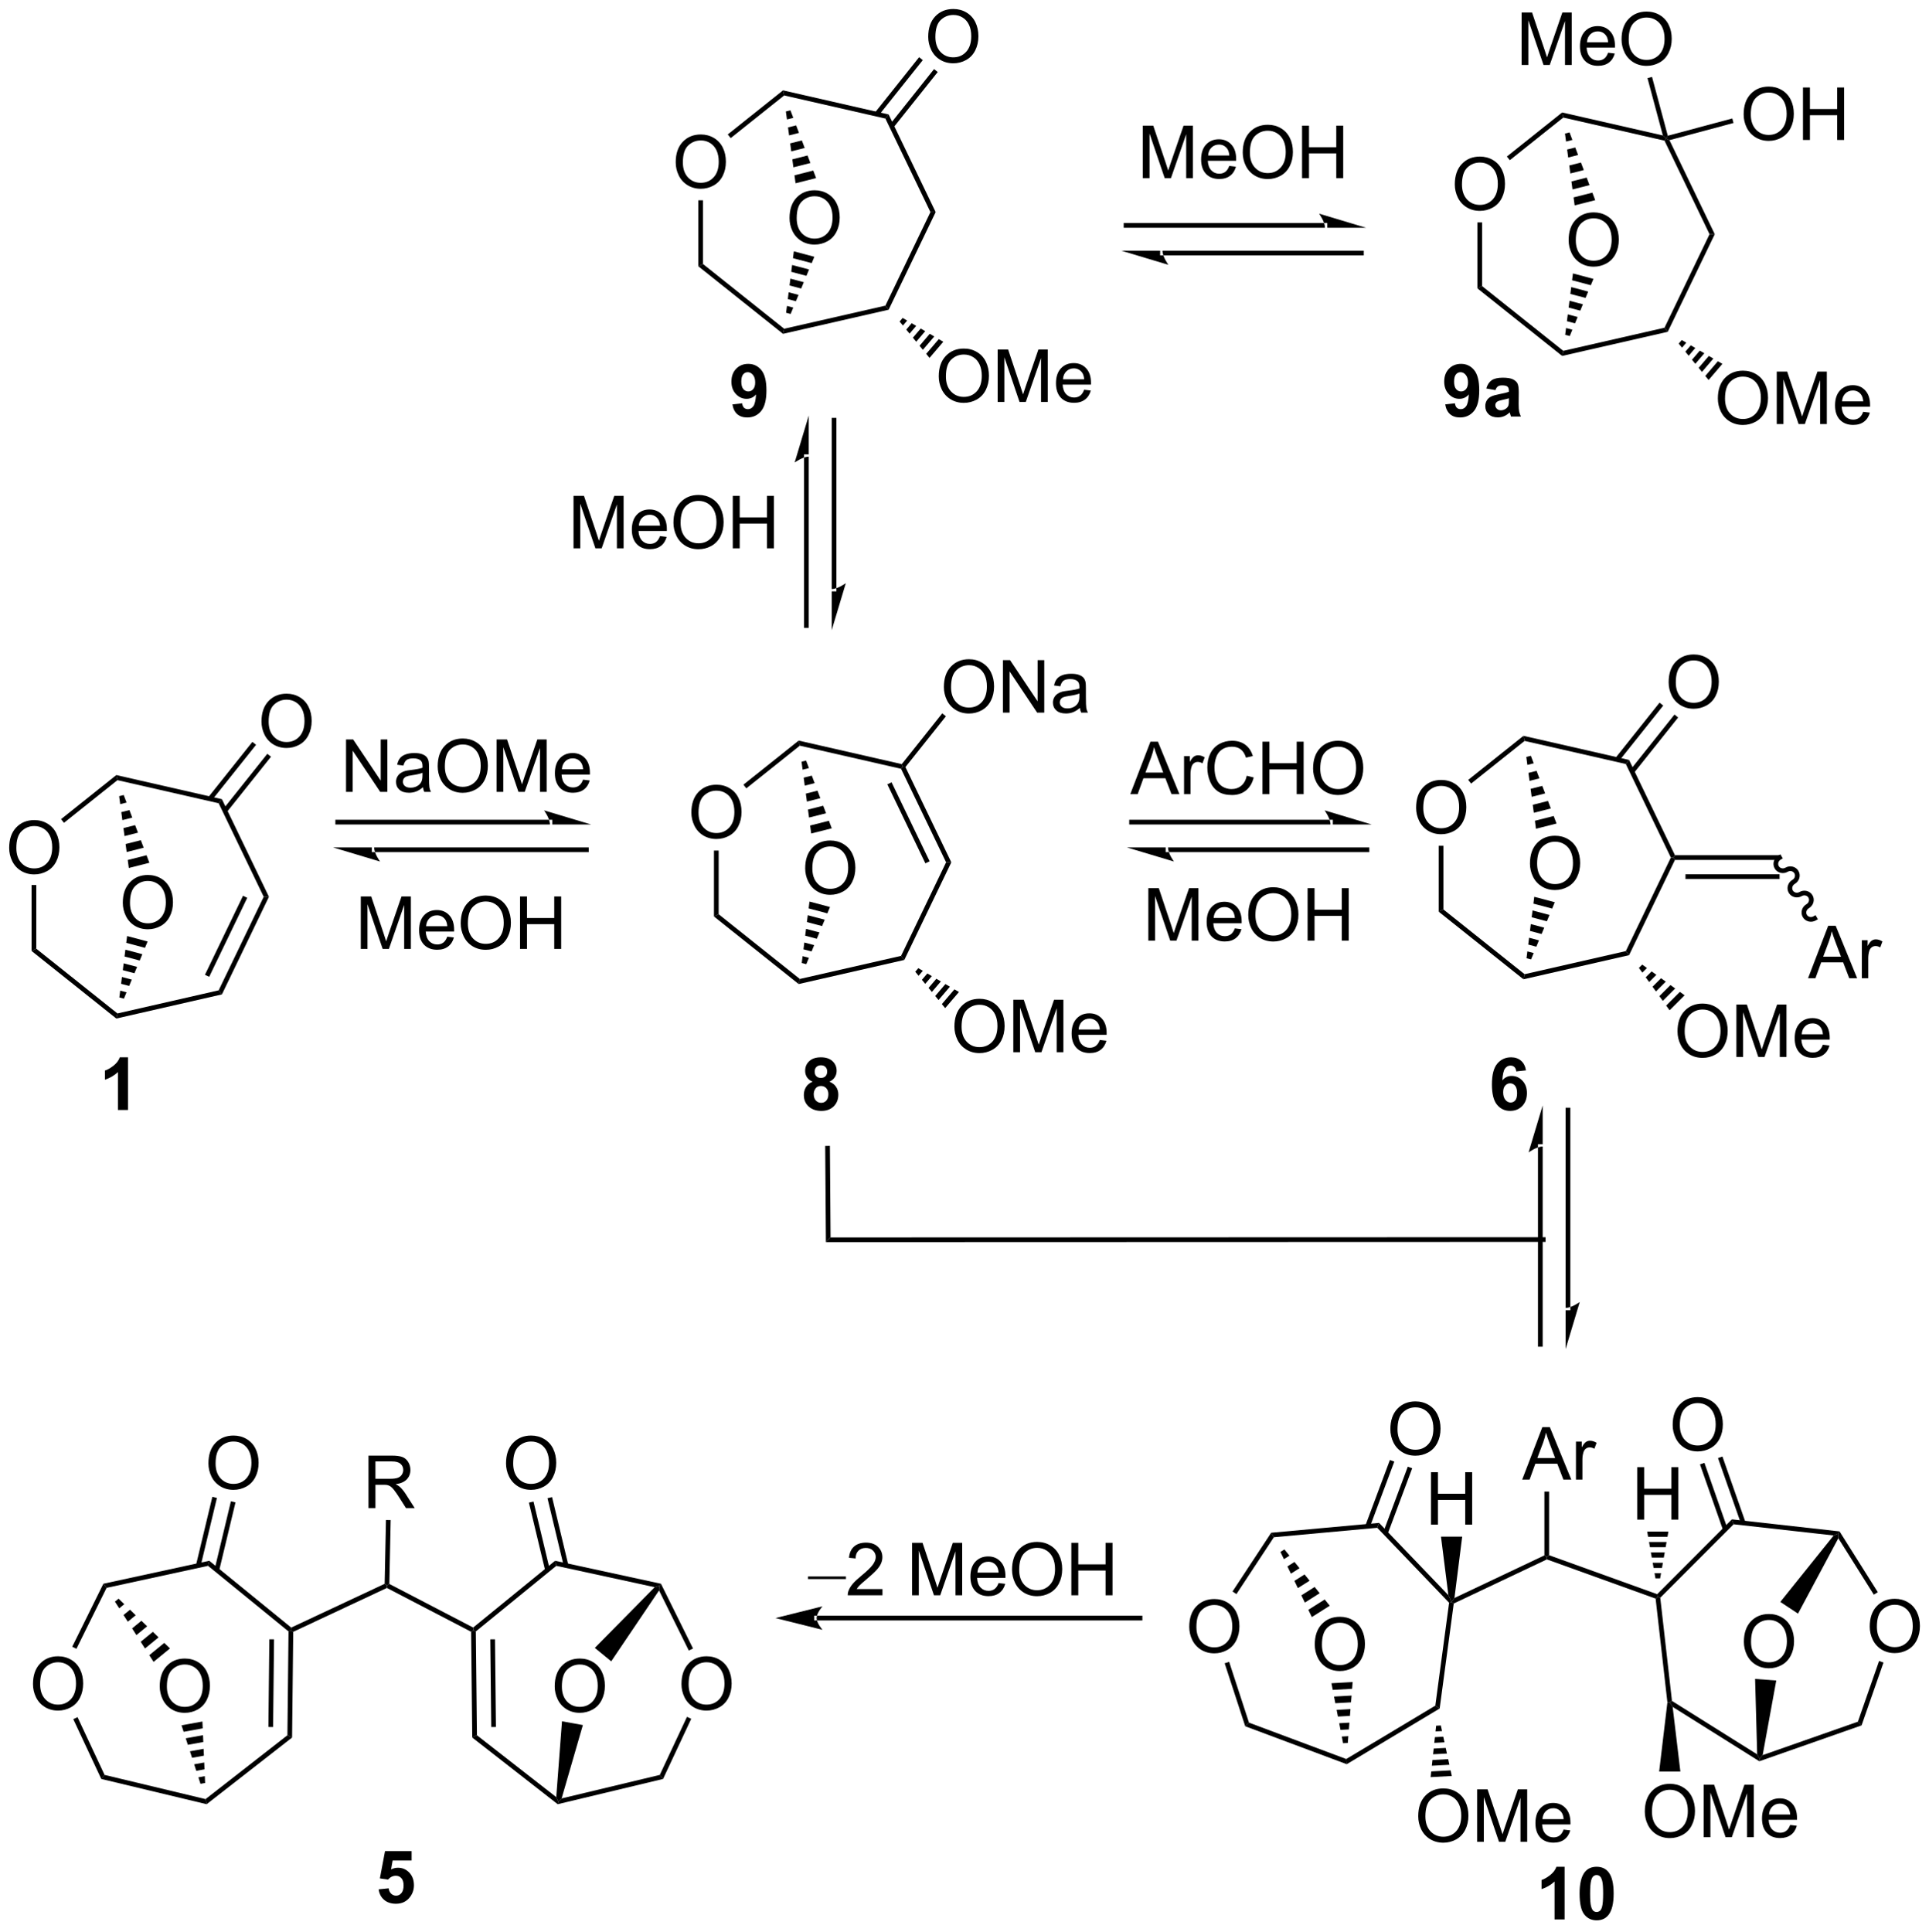 <?xml version="1.0" encoding="UTF-8"?>
<!DOCTYPE svg PUBLIC '-//W3C//DTD SVG 1.0//EN'
          'http://www.w3.org/TR/2001/REC-SVG-20010904/DTD/svg10.dtd'>
<svg stroke-dasharray="none" shape-rendering="auto" xmlns="http://www.w3.org/2000/svg" font-family="'Dialog'" text-rendering="auto" width="574" fill-opacity="1" color-interpolation="auto" color-rendering="auto" preserveAspectRatio="xMidYMid meet" font-size="12px" viewBox="0 0 574 575" fill="black" xmlns:xlink="http://www.w3.org/1999/xlink" stroke="black" image-rendering="auto" stroke-miterlimit="10" stroke-linecap="square" stroke-linejoin="miter" font-style="normal" stroke-width="1" height="575" stroke-dashoffset="0" font-weight="normal" stroke-opacity="1"
><!--Generated by the Batik Graphics2D SVG Generator--><defs id="genericDefs"
  /><g
  ><defs id="defs1"
    ><clipPath clipPathUnits="userSpaceOnUse" id="clipPath1"
      ><path d="M1.029 1.576 L216.26 1.576 L216.26 216.859 L1.029 216.859 L1.029 1.576 Z"
      /></clipPath
      ><clipPath clipPathUnits="userSpaceOnUse" id="clipPath2"
      ><path d="M55.464 152.899 L55.464 362.197 L264.709 362.197 L264.709 152.899 Z"
      /></clipPath
    ></defs
    ><g transform="scale(2.667,2.667) translate(-1.029,-1.576) matrix(1.029,0,0,1.029,-56.02,-155.696)"
    ><path d="M56.436 244.784 Q56.436 243.366 57.197 242.566 Q57.958 241.764 59.161 241.764 Q59.948 241.764 60.579 242.142 Q61.213 242.517 61.544 243.19 Q61.878 243.863 61.878 244.717 Q61.878 245.584 61.529 246.267 Q61.179 246.95 60.538 247.302 Q59.898 247.654 59.156 247.654 Q58.353 247.654 57.719 247.266 Q57.088 246.875 56.762 246.205 Q56.436 245.532 56.436 244.784 ZM57.212 244.794 Q57.212 245.824 57.763 246.417 Q58.317 247.007 59.153 247.007 Q60.002 247.007 60.55 246.409 Q61.102 245.811 61.102 244.714 Q61.102 244.018 60.866 243.5 Q60.631 242.983 60.178 242.698 Q59.728 242.411 59.163 242.411 Q58.364 242.411 57.787 242.962 Q57.212 243.511 57.212 244.794 Z" stroke="none" clip-path="url(#clipPath2)"
    /></g
    ><g transform="matrix(2.743,0,0,2.743,-152.133,-419.39)"
    ><path d="M58.887 248.908 L59.397 248.908 L59.397 255.816 L58.887 256.062 Z" stroke="none" clip-path="url(#clipPath2)"
    /></g
    ><g transform="matrix(2.743,0,0,2.743,-152.133,-419.39)"
    ><path d="M58.887 256.062 L59.397 255.816 L68.203 262.839 L68.077 263.391 Z" stroke="none" clip-path="url(#clipPath2)"
    /></g
    ><g transform="matrix(2.743,0,0,2.743,-152.133,-419.39)"
    ><path d="M68.077 263.391 L68.203 262.839 L79.183 260.332 L79.537 260.775 Z" stroke="none" clip-path="url(#clipPath2)"
    /></g
    ><g transform="matrix(2.743,0,0,2.743,-152.133,-419.39)"
    ><path d="M79.537 260.775 L79.183 260.332 L84.07 250.185 L84.637 250.185 ZM78.156 258.867 L82.284 250.296 L81.824 250.074 L77.697 258.646 Z" stroke="none" clip-path="url(#clipPath2)"
    /></g
    ><g transform="matrix(2.743,0,0,2.743,-152.133,-419.39)"
    ><path d="M84.637 250.185 L84.07 250.185 L79.183 240.037 L79.537 239.595 Z" stroke="none" clip-path="url(#clipPath2)"
    /></g
    ><g transform="matrix(2.743,0,0,2.743,-152.133,-419.39)"
    ><path d="M79.537 239.595 L79.183 240.037 L68.203 237.531 L68.077 236.979 Z" stroke="none" clip-path="url(#clipPath2)"
    /></g
    ><g transform="matrix(2.743,0,0,2.743,-152.133,-419.39)"
    ><path d="M68.077 236.979 L68.203 237.531 L62.4 242.159 L62.082 241.76 Z" stroke="none" clip-path="url(#clipPath2)"
    /></g
    ><g transform="matrix(2.743,0,0,2.743,-152.133,-419.39)"
    ><path d="M68.784 250.838 Q68.784 249.42 69.545 248.62 Q70.306 247.818 71.509 247.818 Q72.296 247.818 72.928 248.196 Q73.562 248.571 73.893 249.244 Q74.227 249.917 74.227 250.771 Q74.227 251.638 73.877 252.321 Q73.528 253.004 72.886 253.356 Q72.247 253.708 71.504 253.708 Q70.702 253.708 70.068 253.32 Q69.436 252.929 69.111 252.259 Q68.784 251.586 68.784 250.838 ZM69.561 250.848 Q69.561 251.878 70.112 252.471 Q70.666 253.061 71.502 253.061 Q72.35 253.061 72.899 252.463 Q73.45 251.865 73.45 250.768 Q73.45 250.072 73.215 249.554 Q72.979 249.037 72.526 248.752 Q72.076 248.465 71.512 248.465 Q70.712 248.465 70.135 249.016 Q69.561 249.565 69.561 250.848 Z" stroke="none" clip-path="url(#clipPath2)"
    /></g
    ><g transform="matrix(2.743,0,0,2.743,-152.133,-419.39)"
    ><path d="M68.881 239.143 L69.191 239.96 L68.503 240.134 L68.387 239.269 ZM69.5 240.777 L69.81 241.594 L68.736 241.865 L68.62 241 ZM70.119 242.41 L70.429 243.227 L68.97 243.597 L68.853 242.731 ZM70.739 244.044 L71.048 244.86 L69.203 245.328 L69.086 244.462 ZM71.358 245.677 L71.667 246.494 L69.436 247.059 L69.319 246.193 Z" stroke="none" clip-path="url(#clipPath2)"
    /></g
    ><g transform="matrix(2.743,0,0,2.743,-152.133,-419.39)"
    ><path d="M71.475 255.032 L71.189 255.722 L69.157 255.182 L69.25 254.442 ZM70.903 256.411 L70.617 257.1 L68.97 256.663 L69.063 255.923 ZM70.332 257.789 L70.046 258.478 L68.783 258.143 L68.876 257.403 ZM69.76 259.167 L69.474 259.857 L68.596 259.624 L68.69 258.884 ZM69.188 260.546 L68.903 261.235 L68.409 261.104 L68.503 260.364 Z" stroke="none" clip-path="url(#clipPath2)"
    /></g
    ><g transform="matrix(2.743,0,0,2.743,-152.133,-419.39)"
    ><path d="M83.829 231.172 Q83.829 229.753 84.59 228.954 Q85.351 228.151 86.554 228.151 Q87.341 228.151 87.972 228.529 Q88.606 228.905 88.938 229.577 Q89.272 230.25 89.272 231.104 Q89.272 231.971 88.922 232.654 Q88.573 233.338 87.931 233.69 Q87.292 234.041 86.549 234.041 Q85.747 234.041 85.113 233.653 Q84.481 233.262 84.155 232.592 Q83.829 231.919 83.829 231.172 ZM84.606 231.182 Q84.606 232.212 85.157 232.804 Q85.711 233.394 86.547 233.394 Q87.395 233.394 87.944 232.797 Q88.495 232.199 88.495 231.102 Q88.495 230.405 88.26 229.888 Q88.024 229.37 87.571 229.086 Q87.121 228.798 86.557 228.798 Q85.757 228.798 85.18 229.35 Q84.606 229.898 84.606 231.182 Z" stroke="none" clip-path="url(#clipPath2)"
    /></g
    ><g transform="matrix(2.743,0,0,2.743,-152.133,-419.39)"
    ><path d="M80.058 241.011 L84.861 234.989 L84.462 234.671 L79.659 240.693 ZM78.439 239.719 L83.241 233.697 L82.842 233.379 L78.04 239.401 Z" stroke="none" clip-path="url(#clipPath2)"
    /></g
    ><g transform="matrix(2.743,0,0,2.743,-152.133,-419.39)"
    ><path d="M130.463 241.044 Q130.463 239.626 131.224 238.826 Q131.985 238.024 133.188 238.024 Q133.975 238.024 134.606 238.402 Q135.24 238.777 135.571 239.45 Q135.905 240.123 135.905 240.977 Q135.905 241.844 135.556 242.527 Q135.207 243.21 134.565 243.562 Q133.925 243.914 133.183 243.914 Q132.381 243.914 131.746 243.526 Q131.115 243.135 130.789 242.465 Q130.463 241.792 130.463 241.044 ZM131.239 241.055 Q131.239 242.085 131.791 242.677 Q132.344 243.267 133.18 243.267 Q134.029 243.267 134.578 242.669 Q135.129 242.072 135.129 240.974 Q135.129 240.278 134.893 239.761 Q134.658 239.243 134.205 238.958 Q133.755 238.671 133.19 238.671 Q132.391 238.671 131.814 239.222 Q131.239 239.771 131.239 241.055 Z" stroke="none" clip-path="url(#clipPath2)"
    /></g
    ><g transform="matrix(2.743,0,0,2.743,-152.133,-419.39)"
    ><path d="M132.914 245.168 L133.424 245.168 L133.424 252.077 L132.914 252.322 Z" stroke="none" clip-path="url(#clipPath2)"
    /></g
    ><g transform="matrix(2.743,0,0,2.743,-152.133,-419.39)"
    ><path d="M132.914 252.322 L133.424 252.077 L142.23 259.099 L142.104 259.651 Z" stroke="none" clip-path="url(#clipPath2)"
    /></g
    ><g transform="matrix(2.743,0,0,2.743,-152.133,-419.39)"
    ><path d="M142.104 259.651 L142.23 259.099 L153.211 256.593 L153.564 257.036 Z" stroke="none" clip-path="url(#clipPath2)"
    /></g
    ><g transform="matrix(2.743,0,0,2.743,-152.133,-419.39)"
    ><path d="M153.564 257.036 L153.211 256.593 L158.097 246.445 L158.664 246.445 Z" stroke="none" clip-path="url(#clipPath2)"
    /></g
    ><g transform="matrix(2.743,0,0,2.743,-152.133,-419.39)"
    ><path d="M158.664 246.445 L158.097 246.445 L153.211 236.298 L153.387 236.076 L153.686 236.11 ZM156.311 246.334 L152.183 237.763 L151.724 237.985 L155.851 246.556 Z" stroke="none" clip-path="url(#clipPath2)"
    /></g
    ><g transform="matrix(2.743,0,0,2.743,-152.133,-419.39)"
    ><path d="M153.288 235.792 L153.387 236.076 L153.211 236.298 L142.23 233.791 L142.104 233.239 Z" stroke="none" clip-path="url(#clipPath2)"
    /></g
    ><g transform="matrix(2.743,0,0,2.743,-152.133,-419.39)"
    ><path d="M142.104 233.239 L142.23 233.791 L136.427 238.419 L136.109 238.02 Z" stroke="none" clip-path="url(#clipPath2)"
    /></g
    ><g transform="matrix(2.743,0,0,2.743,-152.133,-419.39)"
    ><path d="M142.811 247.098 Q142.811 245.68 143.572 244.88 Q144.333 244.078 145.536 244.078 Q146.323 244.078 146.955 244.456 Q147.589 244.831 147.92 245.504 Q148.254 246.177 148.254 247.031 Q148.254 247.898 147.905 248.581 Q147.555 249.264 146.913 249.616 Q146.274 249.968 145.531 249.968 Q144.729 249.968 144.095 249.58 Q143.464 249.189 143.138 248.519 Q142.811 247.846 142.811 247.098 ZM143.588 247.109 Q143.588 248.139 144.139 248.731 Q144.693 249.321 145.529 249.321 Q146.378 249.321 146.926 248.724 Q147.477 248.126 147.477 247.028 Q147.477 246.332 147.242 245.815 Q147.006 245.297 146.554 245.012 Q146.103 244.725 145.539 244.725 Q144.739 244.725 144.162 245.276 Q143.588 245.825 143.588 247.109 Z" stroke="none" clip-path="url(#clipPath2)"
    /></g
    ><g transform="matrix(2.743,0,0,2.743,-152.133,-419.39)"
    ><path d="M142.908 235.404 L143.218 236.22 L142.53 236.394 L142.414 235.529 ZM143.528 237.037 L143.837 237.854 L142.763 238.126 L142.647 237.26 ZM144.147 238.671 L144.456 239.487 L142.997 239.857 L142.88 238.991 ZM144.766 240.304 L145.075 241.121 L143.23 241.588 L143.113 240.722 ZM145.385 241.937 L145.694 242.754 L143.463 243.319 L143.346 242.454 Z" stroke="none" clip-path="url(#clipPath2)"
    /></g
    ><g transform="matrix(2.743,0,0,2.743,-152.133,-419.39)"
    ><path d="M145.502 251.293 L145.216 251.982 L143.184 251.443 L143.277 250.702 ZM144.93 252.671 L144.644 253.36 L142.997 252.923 L143.09 252.183 ZM144.359 254.049 L144.073 254.738 L142.81 254.404 L142.904 253.663 ZM143.787 255.428 L143.501 256.117 L142.623 255.884 L142.717 255.144 ZM143.215 256.806 L142.93 257.495 L142.436 257.364 L142.53 256.624 Z" stroke="none" clip-path="url(#clipPath2)"
    /></g
    ><g transform="matrix(2.743,0,0,2.743,-152.133,-419.39)"
    ><path d="M157.856 227.432 Q157.856 226.014 158.617 225.214 Q159.378 224.412 160.581 224.412 Q161.368 224.412 162 224.79 Q162.634 225.165 162.965 225.838 Q163.299 226.511 163.299 227.364 Q163.299 228.231 162.949 228.915 Q162.6 229.598 161.958 229.95 Q161.319 230.302 160.576 230.302 Q159.774 230.302 159.14 229.914 Q158.508 229.523 158.183 228.852 Q157.856 228.18 157.856 227.432 ZM158.633 227.442 Q158.633 228.472 159.184 229.065 Q159.738 229.655 160.574 229.655 Q161.423 229.655 161.971 229.057 Q162.522 228.459 162.522 227.362 Q162.522 226.666 162.287 226.148 Q162.051 225.631 161.599 225.346 Q161.148 225.059 160.584 225.059 Q159.784 225.059 159.207 225.61 Q158.633 226.159 158.633 227.442 ZM164.26 230.203 L164.26 224.513 L165.034 224.513 L168.023 228.979 L168.023 224.513 L168.745 224.513 L168.745 230.203 L167.971 230.203 L164.982 225.732 L164.982 230.203 L164.26 230.203 ZM172.61 229.694 Q172.222 230.025 171.862 230.162 Q171.505 230.297 171.094 230.297 Q170.413 230.297 170.048 229.965 Q169.683 229.631 169.683 229.117 Q169.683 228.814 169.82 228.563 Q169.96 228.312 170.183 228.162 Q170.405 228.009 170.685 227.931 Q170.892 227.877 171.306 227.828 Q172.152 227.727 172.553 227.587 Q172.556 227.442 172.556 227.403 Q172.556 226.976 172.359 226.803 Q172.09 226.565 171.562 226.565 Q171.07 226.565 170.835 226.738 Q170.599 226.912 170.488 227.349 L169.805 227.256 Q169.898 226.818 170.11 226.549 Q170.325 226.278 170.729 226.133 Q171.132 225.988 171.663 225.988 Q172.191 225.988 172.519 226.112 Q172.851 226.236 173.006 226.425 Q173.161 226.611 173.223 226.899 Q173.26 227.077 173.26 227.543 L173.26 228.475 Q173.26 229.45 173.304 229.709 Q173.347 229.965 173.48 230.203 L172.75 230.203 Q172.641 229.986 172.61 229.694 ZM172.553 228.133 Q172.173 228.288 171.412 228.397 Q170.98 228.459 170.801 228.537 Q170.623 228.614 170.524 228.764 Q170.428 228.915 170.428 229.096 Q170.428 229.375 170.641 229.562 Q170.853 229.748 171.259 229.748 Q171.663 229.748 171.976 229.572 Q172.292 229.396 172.439 229.088 Q172.553 228.852 172.553 228.389 L172.553 228.133 Z" stroke="none" clip-path="url(#clipPath2)"
    /></g
    ><g transform="matrix(2.743,0,0,2.743,-152.133,-419.39)"
    ><path d="M153.686 236.11 L153.387 236.076 L153.288 235.792 L157.679 230.285 L158.078 230.603 Z" stroke="none" clip-path="url(#clipPath2)"
    /></g
    ><g transform="matrix(2.743,0,0,2.743,-152.133,-419.39)"
    ><path d="M158.999 264.271 Q158.999 262.852 159.76 262.053 Q160.521 261.25 161.724 261.25 Q162.511 261.25 163.143 261.628 Q163.776 262.003 164.108 262.676 Q164.442 263.349 164.442 264.203 Q164.442 265.07 164.092 265.753 Q163.743 266.437 163.101 266.788 Q162.462 267.14 161.719 267.14 Q160.917 267.14 160.283 266.752 Q159.651 266.361 159.325 265.691 Q158.999 265.018 158.999 264.271 ZM159.776 264.281 Q159.776 265.311 160.327 265.903 Q160.881 266.493 161.717 266.493 Q162.565 266.493 163.114 265.896 Q163.665 265.298 163.665 264.201 Q163.665 263.505 163.43 262.987 Q163.194 262.469 162.741 262.185 Q162.291 261.897 161.727 261.897 Q160.927 261.897 160.35 262.449 Q159.776 262.997 159.776 264.281 ZM165.387 267.042 L165.387 261.351 L166.521 261.351 L167.869 265.381 Q168.056 265.942 168.141 266.222 Q168.237 265.911 168.444 265.311 L169.805 261.351 L170.82 261.351 L170.82 267.042 L170.092 267.042 L170.092 262.278 L168.439 267.042 L167.761 267.042 L166.115 262.198 L166.115 267.042 L165.387 267.042 ZM174.766 265.714 L175.488 265.803 Q175.317 266.437 174.854 266.786 Q174.393 267.135 173.677 267.135 Q172.771 267.135 172.24 266.579 Q171.712 266.02 171.712 265.016 Q171.712 263.976 172.248 263.401 Q172.784 262.826 173.638 262.826 Q174.463 262.826 174.986 263.391 Q175.511 263.952 175.511 264.972 Q175.511 265.034 175.509 265.158 L172.434 265.158 Q172.473 265.839 172.817 266.201 Q173.164 266.561 173.679 266.561 Q174.065 266.561 174.336 266.359 Q174.608 266.157 174.766 265.714 ZM172.473 264.584 L174.774 264.584 Q174.727 264.063 174.51 263.805 Q174.176 263.401 173.645 263.401 Q173.164 263.401 172.835 263.724 Q172.507 264.045 172.473 264.584 Z" stroke="none" clip-path="url(#clipPath2)"
    /></g
    ><g transform="matrix(2.743,0,0,2.743,-152.133,-419.39)"
    ><path d="M155.083 257.927 L155.573 258.214 L155.112 258.754 L154.752 258.315 ZM156.063 258.502 L156.552 258.789 L155.833 259.631 L155.473 259.192 ZM157.042 259.076 L157.532 259.363 L156.554 260.508 L156.194 260.07 ZM158.022 259.651 L158.511 259.938 L157.275 261.386 L156.915 260.947 ZM159.001 260.225 L159.491 260.513 L157.996 262.263 L157.636 261.824 Z" stroke="none" clip-path="url(#clipPath2)"
    /></g
    ><g transform="matrix(2.743,0,0,2.743,-152.133,-419.39)"
    ><path d="M209.085 240.527 Q209.085 239.109 209.846 238.309 Q210.607 237.507 211.81 237.507 Q212.597 237.507 213.229 237.885 Q213.863 238.26 214.194 238.933 Q214.528 239.606 214.528 240.459 Q214.528 241.326 214.179 242.01 Q213.829 242.693 213.187 243.045 Q212.548 243.397 211.805 243.397 Q211.003 243.397 210.369 243.009 Q209.738 242.618 209.412 241.947 Q209.085 241.275 209.085 240.527 ZM209.862 240.537 Q209.862 241.567 210.413 242.16 Q210.967 242.75 211.803 242.75 Q212.652 242.75 213.2 242.152 Q213.751 241.554 213.751 240.457 Q213.751 239.761 213.516 239.243 Q213.28 238.726 212.828 238.441 Q212.377 238.154 211.813 238.154 Q211.013 238.154 210.436 238.705 Q209.862 239.254 209.862 240.537 Z" stroke="none" clip-path="url(#clipPath2)"
    /></g
    ><g transform="matrix(2.743,0,0,2.743,-152.133,-419.39)"
    ><path d="M211.537 244.651 L212.047 244.651 L212.047 251.559 L211.537 251.805 Z" stroke="none" clip-path="url(#clipPath2)"
    /></g
    ><g transform="matrix(2.743,0,0,2.743,-152.133,-419.39)"
    ><path d="M211.537 251.805 L212.047 251.559 L220.853 258.582 L220.727 259.134 Z" stroke="none" clip-path="url(#clipPath2)"
    /></g
    ><g transform="matrix(2.743,0,0,2.743,-152.133,-419.39)"
    ><path d="M220.727 259.134 L220.853 258.582 L231.833 256.075 L232.186 256.518 Z" stroke="none" clip-path="url(#clipPath2)"
    /></g
    ><g transform="matrix(2.743,0,0,2.743,-152.133,-419.39)"
    ><path d="M232.186 256.518 L231.833 256.075 L236.72 245.928 L237.003 245.928 L237.163 246.183 Z" stroke="none" clip-path="url(#clipPath2)"
    /></g
    ><g transform="matrix(2.743,0,0,2.743,-152.133,-419.39)"
    ><path d="M237.163 245.673 L237.003 245.928 L236.72 245.928 L231.833 235.78 L232.186 235.337 Z" stroke="none" clip-path="url(#clipPath2)"
    /></g
    ><g transform="matrix(2.743,0,0,2.743,-152.133,-419.39)"
    ><path d="M232.186 235.337 L231.833 235.78 L220.853 233.274 L220.727 232.722 Z" stroke="none" clip-path="url(#clipPath2)"
    /></g
    ><g transform="matrix(2.743,0,0,2.743,-152.133,-419.39)"
    ><path d="M220.727 232.722 L220.853 233.274 L215.05 237.901 L214.732 237.502 Z" stroke="none" clip-path="url(#clipPath2)"
    /></g
    ><g transform="matrix(2.743,0,0,2.743,-152.133,-419.39)"
    ><path d="M221.434 246.581 Q221.434 245.163 222.195 244.363 Q222.956 243.561 224.159 243.561 Q224.946 243.561 225.577 243.939 Q226.211 244.314 226.543 244.987 Q226.876 245.66 226.876 246.514 Q226.876 247.381 226.527 248.064 Q226.178 248.747 225.536 249.099 Q224.897 249.451 224.154 249.451 Q223.352 249.451 222.718 249.063 Q222.086 248.672 221.76 248.002 Q221.434 247.329 221.434 246.581 ZM222.21 246.591 Q222.21 247.621 222.762 248.214 Q223.315 248.804 224.151 248.804 Q225 248.804 225.549 248.206 Q226.1 247.608 226.1 246.511 Q226.1 245.815 225.865 245.297 Q225.629 244.78 225.176 244.495 Q224.726 244.208 224.162 244.208 Q223.362 244.208 222.785 244.759 Q222.21 245.308 222.21 246.591 Z" stroke="none" clip-path="url(#clipPath2)"
    /></g
    ><g transform="matrix(2.743,0,0,2.743,-152.133,-419.39)"
    ><path d="M221.531 234.886 L221.84 235.703 L221.153 235.877 L221.036 235.012 ZM222.15 236.52 L222.46 237.336 L221.386 237.608 L221.269 236.743 ZM222.769 238.153 L223.079 238.97 L221.619 239.339 L221.503 238.474 ZM223.388 239.787 L223.698 240.603 L221.852 241.071 L221.736 240.205 ZM224.007 241.42 L224.317 242.237 L222.085 242.802 L221.969 241.936 Z" stroke="none" clip-path="url(#clipPath2)"
    /></g
    ><g transform="matrix(2.743,0,0,2.743,-152.133,-419.39)"
    ><path d="M224.125 250.775 L223.839 251.464 L221.806 250.925 L221.9 250.185 ZM223.553 252.154 L223.267 252.843 L221.619 252.406 L221.713 251.666 ZM222.981 253.532 L222.696 254.221 L221.433 253.886 L221.526 253.146 ZM222.41 254.91 L222.124 255.599 L221.246 255.367 L221.339 254.626 ZM221.838 256.289 L221.552 256.978 L221.059 256.847 L221.153 256.107 Z" stroke="none" clip-path="url(#clipPath2)"
    /></g
    ><g transform="matrix(2.743,0,0,2.743,-152.133,-419.39)"
    ><path d="M236.479 226.914 Q236.479 225.496 237.24 224.696 Q238.001 223.894 239.204 223.894 Q239.991 223.894 240.622 224.272 Q241.256 224.647 241.588 225.32 Q241.921 225.993 241.921 226.847 Q241.921 227.714 241.572 228.397 Q241.223 229.08 240.581 229.432 Q239.942 229.784 239.199 229.784 Q238.397 229.784 237.763 229.396 Q237.131 229.005 236.805 228.335 Q236.479 227.662 236.479 226.914 ZM237.255 226.925 Q237.255 227.955 237.807 228.547 Q238.36 229.137 239.196 229.137 Q240.045 229.137 240.594 228.54 Q241.145 227.942 241.145 226.845 Q241.145 226.148 240.91 225.631 Q240.674 225.113 240.221 224.828 Q239.771 224.541 239.207 224.541 Q238.407 224.541 237.83 225.093 Q237.255 225.641 237.255 226.925 Z" stroke="none" clip-path="url(#clipPath2)"
    /></g
    ><g transform="matrix(2.743,0,0,2.743,-152.133,-419.39)"
    ><path d="M232.708 236.754 L237.51 230.732 L237.112 230.413 L232.309 236.435 ZM231.088 235.462 L235.891 229.44 L235.492 229.122 L230.69 235.144 Z" stroke="none" clip-path="url(#clipPath2)"
    /></g
    ><g transform="matrix(2.743,0,0,2.743,-152.133,-419.39)"
    ><path d="M237.441 264.788 Q237.441 263.37 238.202 262.57 Q238.963 261.768 240.166 261.768 Q240.953 261.768 241.584 262.146 Q242.219 262.521 242.55 263.194 Q242.884 263.867 242.884 264.721 Q242.884 265.588 242.534 266.271 Q242.185 266.954 241.543 267.306 Q240.904 267.658 240.161 267.658 Q239.359 267.658 238.725 267.27 Q238.093 266.879 237.767 266.209 Q237.441 265.536 237.441 264.788 ZM238.218 264.798 Q238.218 265.828 238.769 266.421 Q239.323 267.011 240.159 267.011 Q241.007 267.011 241.556 266.413 Q242.107 265.815 242.107 264.718 Q242.107 264.022 241.872 263.504 Q241.636 262.987 241.183 262.702 Q240.733 262.415 240.169 262.415 Q239.369 262.415 238.792 262.966 Q238.218 263.515 238.218 264.798 ZM243.829 267.56 L243.829 261.869 L244.963 261.869 L246.311 265.898 Q246.498 266.46 246.583 266.739 Q246.679 266.429 246.886 265.828 L248.247 261.869 L249.262 261.869 L249.262 267.56 L248.534 267.56 L248.534 262.795 L246.881 267.56 L246.203 267.56 L244.557 262.715 L244.557 267.56 L243.829 267.56 ZM253.208 266.232 L253.93 266.32 Q253.759 266.954 253.296 267.303 Q252.835 267.653 252.119 267.653 Q251.213 267.653 250.682 267.096 Q250.154 266.537 250.154 265.533 Q250.154 264.493 250.69 263.918 Q251.226 263.344 252.08 263.344 Q252.905 263.344 253.428 263.908 Q253.953 264.47 253.953 265.489 Q253.953 265.551 253.951 265.676 L250.876 265.676 Q250.915 266.356 251.259 266.719 Q251.606 267.078 252.121 267.078 Q252.507 267.078 252.778 266.876 Q253.05 266.675 253.208 266.232 ZM250.915 265.101 L253.216 265.101 Q253.169 264.581 252.952 264.322 Q252.618 263.918 252.088 263.918 Q251.606 263.918 251.278 264.242 Q250.949 264.563 250.915 265.101 Z" stroke="none" clip-path="url(#clipPath2)"
    /></g
    ><g transform="matrix(2.743,0,0,2.743,-152.133,-419.39)"
    ><path d="M233.613 257.539 L234.124 257.909 L233.622 258.411 L233.252 257.9 ZM234.635 258.279 L235.145 258.649 L234.362 259.432 L233.992 258.921 ZM235.656 259.019 L236.167 259.389 L235.102 260.454 L234.732 259.943 ZM236.677 259.759 L237.188 260.129 L235.842 261.475 L235.472 260.964 ZM237.698 260.499 L238.209 260.869 L236.582 262.496 L236.212 261.986 Z" stroke="none" clip-path="url(#clipPath2)"
    /></g
    ><g transform="matrix(2.743,0,0,2.743,-152.133,-419.39)"
    ><path d="M237.163 246.183 L237.003 245.928 L237.163 245.673 L248.512 245.673 L248.512 246.183 ZM238.305 248.254 L248.512 248.254 L248.512 247.744 L238.305 247.744 Z" stroke="none" clip-path="url(#clipPath2)"
    /></g
    ><g transform="matrix(2.743,0,0,2.743,-152.133,-419.39)"
    ><path d="M251.602 259.02 L253.789 253.329 L254.601 253.329 L256.93 259.02 L256.071 259.02 L255.409 257.296 L253.028 257.296 L252.404 259.02 L251.602 259.02 ZM253.245 256.683 L255.176 256.683 L254.581 255.107 Q254.309 254.387 254.177 253.927 Q254.068 254.473 253.871 255.013 L253.245 256.683 ZM257.435 259.02 L257.435 254.897 L258.064 254.897 L258.064 255.521 Q258.305 255.083 258.506 254.944 Q258.711 254.804 258.957 254.804 Q259.309 254.804 259.673 255.029 L259.433 255.676 Q259.177 255.526 258.92 255.526 Q258.693 255.526 258.509 255.663 Q258.328 255.8 258.25 256.046 Q258.134 256.419 258.134 256.861 L258.134 259.02 L257.435 259.02 Z" stroke="none" clip-path="url(#clipPath2)"
    /></g
    ><g transform="matrix(2.743,0,0,2.743,-152.133,-419.39)"
    ><path d="M248.639 246.149 L248.639 246.149 C248.373 246.302 248.291 246.623 248.426 246.857 L248.205 246.984 L248.426 246.857 C248.561 247.091 248.88 247.18 249.146 247.027 L249.274 247.248 L249.146 247.027 C249.639 246.742 250.277 246.888 250.563 247.383 L250.342 247.511 L250.563 247.383 C250.849 247.878 250.656 248.504 250.163 248.788 L250.036 248.567 L250.163 248.788 C249.897 248.942 249.815 249.262 249.95 249.496 L249.729 249.624 L249.95 249.496 C250.085 249.73 250.404 249.82 250.67 249.666 L250.798 249.887 L250.67 249.666 C251.163 249.381 251.801 249.528 252.087 250.022 L251.866 250.15 L252.087 250.022 C252.373 250.517 252.18 251.143 251.687 251.428 L251.56 251.207 L251.687 251.428 C251.421 251.581 251.339 251.902 251.474 252.136 L251.253 252.263 L251.474 252.136 C251.609 252.37 251.928 252.459 252.194 252.305 L252.415 252.178 L252.67 252.62 L252.449 252.747 C251.956 253.032 251.318 252.886 251.032 252.391 L251.032 252.391 C250.746 251.896 250.939 251.27 251.432 250.986 L251.432 250.986 C251.698 250.832 251.78 250.512 251.645 250.278 L251.645 250.278 C251.51 250.043 251.191 249.954 250.925 250.108 L250.925 250.108 C250.432 250.393 249.794 250.246 249.508 249.751 L249.508 249.751 C249.223 249.257 249.415 248.631 249.908 248.346 L249.908 248.346 C250.174 248.193 250.256 247.872 250.121 247.638 L250.121 247.638 C249.986 247.404 249.667 247.315 249.401 247.468 L249.401 247.468 C248.908 247.753 248.27 247.607 247.984 247.112 L247.984 247.112 C247.699 246.617 247.891 245.992 248.384 245.707 L248.605 245.579 L248.86 246.021 Z" stroke="none" clip-path="url(#clipPath2)"
    /></g
    ><g transform="matrix(2.743,0,0,2.743,-152.133,-419.39)"
    ><path d="M184.474 329.387 Q184.474 327.969 185.235 327.169 Q185.995 326.367 187.199 326.367 Q187.986 326.367 188.617 326.745 Q189.251 327.12 189.582 327.793 Q189.916 328.466 189.916 329.32 Q189.916 330.187 189.567 330.87 Q189.217 331.553 188.576 331.905 Q187.936 332.257 187.194 332.257 Q186.391 332.257 185.757 331.869 Q185.126 331.478 184.8 330.808 Q184.474 330.135 184.474 329.387 ZM185.25 329.397 Q185.25 330.427 185.801 331.02 Q186.355 331.61 187.191 331.61 Q188.04 331.61 188.589 331.012 Q189.14 330.414 189.14 329.317 Q189.14 328.621 188.904 328.103 Q188.669 327.586 188.216 327.301 Q187.766 327.014 187.201 327.014 Q186.402 327.014 185.825 327.565 Q185.25 328.114 185.25 329.397 Z" stroke="none" clip-path="url(#clipPath2)"
    /></g
    ><g transform="matrix(2.743,0,0,2.743,-152.133,-419.39)"
    ><path d="M188.316 333.338 L188.802 333.18 L190.955 339.778 L190.546 340.17 Z" stroke="none" clip-path="url(#clipPath2)"
    /></g
    ><g transform="matrix(2.743,0,0,2.743,-152.133,-419.39)"
    ><path d="M190.546 340.17 L190.955 339.778 L201.505 343.722 L201.557 344.286 Z" stroke="none" clip-path="url(#clipPath2)"
    /></g
    ><g transform="matrix(2.743,0,0,2.743,-152.133,-419.39)"
    ><path d="M201.557 344.286 L201.505 343.722 L211.166 337.932 L211.639 338.244 Z" stroke="none" clip-path="url(#clipPath2)"
    /></g
    ><g transform="matrix(2.743,0,0,2.743,-152.133,-419.39)"
    ><path d="M211.639 338.244 L211.166 337.932 L212.663 326.769 L212.933 326.682 L213.167 326.853 Z" stroke="none" clip-path="url(#clipPath2)"
    /></g
    ><g transform="matrix(2.743,0,0,2.743,-152.133,-419.39)"
    ><path d="M212.585 325.95 L212.933 326.682 L212.663 326.769 L204.869 318.639 L205.068 318.108 Z" stroke="none" clip-path="url(#clipPath2)"
    /></g
    ><g transform="matrix(2.743,0,0,2.743,-152.133,-419.39)"
    ><path d="M205.068 318.108 L204.869 318.639 L193.653 319.663 L193.362 319.177 Z" stroke="none" clip-path="url(#clipPath2)"
    /></g
    ><g transform="matrix(2.743,0,0,2.743,-152.133,-419.39)"
    ><path d="M193.362 319.177 L193.653 319.663 L189.594 325.83 L189.168 325.55 Z" stroke="none" clip-path="url(#clipPath2)"
    /></g
    ><g transform="matrix(2.743,0,0,2.743,-152.133,-419.39)"
    ><path d="M198.091 331.311 Q198.091 329.892 198.852 329.093 Q199.613 328.291 200.816 328.291 Q201.603 328.291 202.234 328.668 Q202.869 329.044 203.2 329.716 Q203.534 330.389 203.534 331.243 Q203.534 332.11 203.184 332.793 Q202.835 333.477 202.193 333.829 Q201.554 334.181 200.811 334.181 Q200.009 334.181 199.375 333.792 Q198.744 333.402 198.417 332.731 Q198.091 332.059 198.091 331.311 ZM198.868 331.321 Q198.868 332.351 199.419 332.944 Q199.973 333.534 200.809 333.534 Q201.657 333.534 202.206 332.936 Q202.757 332.338 202.757 331.241 Q202.757 330.545 202.522 330.027 Q202.286 329.51 201.833 329.225 Q201.383 328.938 200.819 328.938 Q200.019 328.938 199.442 329.489 Q198.868 330.037 198.868 331.321 Z" stroke="none" clip-path="url(#clipPath2)"
    /></g
    ><g transform="matrix(2.743,0,0,2.743,-152.133,-419.39)"
    ><path d="M194.798 320.985 L195.345 321.664 L194.745 322.043 L194.367 321.258 ZM195.891 322.343 L196.438 323.022 L195.502 323.613 L195.124 322.828 ZM196.985 323.7 L197.531 324.379 L196.259 325.183 L195.88 324.398 ZM198.078 325.058 L198.625 325.736 L197.015 326.753 L196.637 325.968 ZM199.171 326.415 L199.718 327.094 L197.772 328.324 L197.394 327.538 Z" stroke="none" clip-path="url(#clipPath2)"
    /></g
    ><g transform="matrix(2.743,0,0,2.743,-152.133,-419.39)"
    ><path d="M202.198 335.373 L202.14 336.107 L200.041 336.225 L199.9 335.502 ZM202.082 336.841 L202.023 337.575 L200.321 337.671 L200.181 336.948 ZM201.965 338.309 L201.906 339.043 L200.602 339.117 L200.462 338.394 ZM201.848 339.778 L201.79 340.512 L200.883 340.563 L200.742 339.84 ZM201.731 341.246 L201.673 341.98 L201.163 342.009 L201.023 341.286 Z" stroke="none" clip-path="url(#clipPath2)"
    /></g
    ><g transform="matrix(2.743,0,0,2.743,-152.133,-419.39)"
    ><path d="M206.292 307.947 Q206.292 306.529 207.053 305.729 Q207.814 304.927 209.017 304.927 Q209.804 304.927 210.435 305.305 Q211.069 305.68 211.4 306.353 Q211.734 307.026 211.734 307.88 Q211.734 308.746 211.385 309.43 Q211.035 310.113 210.394 310.465 Q209.754 310.817 209.012 310.817 Q208.209 310.817 207.575 310.429 Q206.944 310.038 206.618 309.368 Q206.292 308.695 206.292 307.947 ZM207.068 307.957 Q207.068 308.987 207.619 309.58 Q208.173 310.17 209.009 310.17 Q209.858 310.17 210.406 309.572 Q210.958 308.974 210.958 307.877 Q210.958 307.181 210.722 306.663 Q210.487 306.146 210.034 305.861 Q209.584 305.574 209.019 305.574 Q208.22 305.574 207.643 306.125 Q207.068 306.674 207.068 307.957 Z" stroke="none" clip-path="url(#clipPath2)"
    /></g
    ><g transform="matrix(2.743,0,0,2.743,-152.133,-419.39)"
    ><path d="M206.003 319.293 L208.66 312.185 L208.182 312.007 L205.525 319.114 ZM204.062 318.567 L206.719 311.46 L206.241 311.281 L203.585 318.389 Z" stroke="none" clip-path="url(#clipPath2)"
    /></g
    ><g transform="matrix(2.743,0,0,2.743,-152.133,-419.39)"
    ><path d="M209.314 349.933 Q209.314 348.515 210.075 347.716 Q210.836 346.913 212.039 346.913 Q212.826 346.913 213.457 347.291 Q214.091 347.666 214.423 348.339 Q214.756 349.012 214.756 349.866 Q214.756 350.733 214.407 351.416 Q214.058 352.099 213.416 352.452 Q212.777 352.803 212.034 352.803 Q211.232 352.803 210.598 352.415 Q209.966 352.024 209.64 351.354 Q209.314 350.681 209.314 349.933 ZM210.09 349.944 Q210.09 350.974 210.642 351.566 Q211.195 352.156 212.031 352.156 Q212.88 352.156 213.429 351.559 Q213.98 350.961 213.98 349.864 Q213.98 349.167 213.744 348.65 Q213.509 348.132 213.056 347.848 Q212.606 347.56 212.042 347.56 Q211.242 347.56 210.665 348.112 Q210.09 348.66 210.09 349.944 ZM215.702 352.705 L215.702 347.014 L216.836 347.014 L218.184 351.044 Q218.37 351.605 218.456 351.885 Q218.552 351.574 218.758 350.974 L220.12 347.014 L221.134 347.014 L221.134 352.705 L220.407 352.705 L220.407 347.941 L218.753 352.705 L218.075 352.705 L216.429 347.861 L216.429 352.705 L215.702 352.705 ZM225.081 351.377 L225.803 351.466 Q225.632 352.099 225.169 352.449 Q224.708 352.798 223.991 352.798 Q223.085 352.798 222.555 352.242 Q222.027 351.683 222.027 350.679 Q222.027 349.639 222.563 349.064 Q223.098 348.489 223.952 348.489 Q224.778 348.489 225.301 349.054 Q225.826 349.615 225.826 350.635 Q225.826 350.697 225.823 350.821 L222.749 350.821 Q222.788 351.502 223.132 351.864 Q223.479 352.224 223.994 352.224 Q224.379 352.224 224.651 352.022 Q224.923 351.82 225.081 351.377 ZM222.788 350.247 L225.089 350.247 Q225.042 349.726 224.825 349.468 Q224.491 349.064 223.96 349.064 Q223.479 349.064 223.15 349.387 Q222.821 349.708 222.788 350.247 Z" stroke="none" clip-path="url(#clipPath2)"
    /></g
    ><g transform="matrix(2.743,0,0,2.743,-152.133,-419.39)"
    ><path d="M211.766 340.084 L211.898 340.693 L211.19 340.731 L211.256 340.111 ZM212.03 341.302 L212.163 341.911 L211.057 341.971 L211.123 341.351 ZM212.295 342.52 L212.428 343.129 L210.924 343.21 L210.99 342.59 ZM212.56 343.738 L212.692 344.347 L210.791 344.449 L210.858 343.83 ZM212.825 344.956 L212.957 345.565 L210.659 345.689 L210.725 345.069 Z" stroke="none" clip-path="url(#clipPath2)"
    /></g
    ><g transform="matrix(2.743,0,0,2.743,-152.133,-419.39)"
    ><path d="M213.167 326.853 L212.933 326.682 L213.242 326.253 L223 321.631 L223.255 321.792 L223.268 322.068 Z" stroke="none" clip-path="url(#clipPath2)"
    /></g
    ><g transform="matrix(2.743,0,0,2.743,-152.133,-419.39)"
    ><path d="M220.591 313.409 L222.777 307.718 L223.59 307.718 L225.919 313.409 L225.06 313.409 L224.397 311.685 L222.017 311.685 L221.393 313.409 L220.591 313.409 ZM222.234 311.072 L224.164 311.072 L223.569 309.496 Q223.298 308.776 223.166 308.316 Q223.057 308.862 222.86 309.402 L222.234 311.072 ZM226.424 313.409 L226.424 309.286 L227.053 309.286 L227.053 309.91 Q227.293 309.472 227.495 309.333 Q227.7 309.193 227.945 309.193 Q228.297 309.193 228.662 309.418 L228.422 310.065 Q228.165 309.915 227.909 309.915 Q227.681 309.915 227.498 310.052 Q227.316 310.189 227.239 310.435 Q227.122 310.808 227.122 311.25 L227.122 313.409 L226.424 313.409 Z" stroke="none" clip-path="url(#clipPath2)"
    /></g
    ><g transform="matrix(2.743,0,0,2.743,-152.133,-419.39)"
    ><path d="M223.51 321.613 L223.255 321.792 L223 321.631 L223 314.709 L223.51 314.709 Z" stroke="none" clip-path="url(#clipPath2)"
    /></g
    ><g transform="matrix(2.743,0,0,2.743,-152.133,-419.39)"
    ><path d="M258.295 329.362 Q258.295 327.944 259.055 327.145 Q259.816 326.342 261.02 326.342 Q261.807 326.342 262.438 326.72 Q263.072 327.095 263.403 327.768 Q263.737 328.441 263.737 329.295 Q263.737 330.162 263.388 330.845 Q263.038 331.528 262.397 331.88 Q261.757 332.232 261.015 332.232 Q260.212 332.232 259.578 331.844 Q258.947 331.453 258.621 330.783 Q258.295 330.11 258.295 329.362 ZM259.071 329.373 Q259.071 330.403 259.622 330.995 Q260.176 331.585 261.012 331.585 Q261.861 331.585 262.409 330.988 Q262.961 330.39 262.961 329.293 Q262.961 328.596 262.725 328.079 Q262.49 327.561 262.037 327.276 Q261.587 326.989 261.022 326.989 Q260.223 326.989 259.646 327.541 Q259.071 328.089 259.071 329.373 Z" stroke="none" clip-path="url(#clipPath2)"
    /></g
    ><g transform="matrix(2.743,0,0,2.743,-152.133,-419.39)"
    ><path d="M259.307 333.09 L259.788 333.258 L257.41 340.075 L257.009 339.675 Z" stroke="none" clip-path="url(#clipPath2)"
    /></g
    ><g transform="matrix(2.743,0,0,2.743,-152.133,-419.39)"
    ><path d="M257.009 339.675 L257.41 340.075 L246.318 343.967 L246.35 343.685 L246.678 343.3 Z" stroke="none" clip-path="url(#clipPath2)"
    /></g
    ><g transform="matrix(2.743,0,0,2.743,-152.133,-419.39)"
    ><path d="M246.083 343.217 L246.35 343.685 L246.318 343.967 L236.914 338.069 L236.6 337.571 L236.839 337.42 Z" stroke="none" clip-path="url(#clipPath2)"
    /></g
    ><g transform="matrix(2.743,0,0,2.743,-152.133,-419.39)"
    ><path d="M236.839 337.42 L236.6 337.571 L236.344 337.578 L235.066 326.322 L235.301 326.136 L235.569 326.229 Z" stroke="none" clip-path="url(#clipPath2)"
    /></g
    ><g transform="matrix(2.743,0,0,2.743,-152.133,-419.39)"
    ><path d="M235.569 326.229 L235.301 326.136 L235.235 325.841 L243.339 317.724 L243.526 318.258 Z" stroke="none" clip-path="url(#clipPath2)"
    /></g
    ><g transform="matrix(2.743,0,0,2.743,-152.133,-419.39)"
    ><path d="M243.526 318.258 L243.339 317.724 L255.02 319.03 L254.87 319.27 L254.382 319.472 Z" stroke="none" clip-path="url(#clipPath2)"
    /></g
    ><g transform="matrix(2.743,0,0,2.743,-152.133,-419.39)"
    ><path d="M254.887 319.776 L254.87 319.27 L255.02 319.03 L259.17 325.622 L258.738 325.894 Z" stroke="none" clip-path="url(#clipPath2)"
    /></g
    ><g transform="matrix(2.743,0,0,2.743,-152.133,-419.39)"
    ><path d="M244.641 331.01 Q244.641 329.592 245.402 328.792 Q246.163 327.99 247.366 327.99 Q248.153 327.99 248.784 328.368 Q249.418 328.743 249.75 329.416 Q250.083 330.089 250.083 330.943 Q250.083 331.81 249.734 332.493 Q249.385 333.176 248.743 333.528 Q248.104 333.88 247.361 333.88 Q246.559 333.88 245.925 333.492 Q245.293 333.101 244.967 332.431 Q244.641 331.758 244.641 331.01 ZM245.417 331.02 Q245.417 332.05 245.969 332.643 Q246.522 333.233 247.358 333.233 Q248.207 333.233 248.756 332.635 Q249.307 332.037 249.307 330.94 Q249.307 330.244 249.071 329.726 Q248.836 329.209 248.383 328.924 Q247.933 328.637 247.369 328.637 Q246.569 328.637 245.992 329.188 Q245.417 329.737 245.417 331.02 Z" stroke="none" clip-path="url(#clipPath2)"
    /></g
    ><g transform="matrix(2.743,0,0,2.743,-152.133,-419.39)"
    ><path d="M254.382 319.472 L254.87 319.27 L254.887 319.776 L250.514 327.951 L248.593 326.682 Z" stroke="none" clip-path="url(#clipPath2)"
    /></g
    ><g transform="matrix(2.743,0,0,2.743,-152.133,-419.39)"
    ><path d="M245.858 335.033 L248.153 335.209 L246.678 343.3 L246.35 343.685 L246.083 343.217 Z" stroke="none" clip-path="url(#clipPath2)"
    /></g
    ><g transform="matrix(2.743,0,0,2.743,-152.133,-419.39)"
    ><path d="M236.916 307.485 Q236.916 306.066 237.676 305.267 Q238.437 304.464 239.641 304.464 Q240.427 304.464 241.059 304.842 Q241.693 305.218 242.024 305.89 Q242.358 306.563 242.358 307.417 Q242.358 308.284 242.009 308.967 Q241.659 309.651 241.017 310.003 Q240.378 310.354 239.636 310.354 Q238.833 310.354 238.199 309.966 Q237.568 309.576 237.242 308.905 Q236.916 308.233 236.916 307.485 ZM237.692 307.495 Q237.692 308.525 238.243 309.118 Q238.797 309.708 239.633 309.708 Q240.482 309.708 241.03 309.11 Q241.582 308.512 241.582 307.415 Q241.582 306.719 241.346 306.201 Q241.111 305.683 240.658 305.399 Q240.207 305.111 239.643 305.111 Q238.844 305.111 238.267 305.663 Q237.692 306.211 237.692 307.495 Z" stroke="none" clip-path="url(#clipPath2)"
    /></g
    ><g transform="matrix(2.743,0,0,2.743,-152.133,-419.39)"
    ><path d="M244.815 318.034 L242.314 310.906 L241.833 311.074 L244.334 318.203 ZM242.861 318.72 L240.359 311.591 L239.878 311.76 L242.379 318.889 Z" stroke="none" clip-path="url(#clipPath2)"
    /></g
    ><g transform="matrix(2.743,0,0,2.743,-152.133,-419.39)"
    ><path d="M233.893 349.433 Q233.893 348.015 234.654 347.215 Q235.415 346.413 236.619 346.413 Q237.405 346.413 238.037 346.791 Q238.671 347.166 239.002 347.839 Q239.336 348.512 239.336 349.366 Q239.336 350.233 238.987 350.916 Q238.637 351.599 237.995 351.951 Q237.356 352.303 236.613 352.303 Q235.811 352.303 235.177 351.915 Q234.546 351.524 234.22 350.854 Q233.893 350.181 233.893 349.433 ZM234.67 349.443 Q234.67 350.473 235.221 351.066 Q235.775 351.656 236.611 351.656 Q237.46 351.656 238.008 351.058 Q238.56 350.46 238.56 349.363 Q238.56 348.667 238.324 348.149 Q238.089 347.632 237.636 347.347 Q237.185 347.06 236.621 347.06 Q235.821 347.06 235.244 347.611 Q234.67 348.16 234.67 349.443 ZM240.282 352.204 L240.282 346.514 L241.415 346.514 L242.763 350.543 Q242.95 351.105 243.035 351.384 Q243.131 351.074 243.338 350.473 L244.699 346.514 L245.714 346.514 L245.714 352.204 L244.987 352.204 L244.987 347.44 L243.333 352.204 L242.655 352.204 L241.009 347.36 L241.009 352.204 L240.282 352.204 ZM249.66 350.877 L250.382 350.965 Q250.212 351.599 249.748 351.948 Q249.288 352.298 248.571 352.298 Q247.665 352.298 247.134 351.741 Q246.607 351.182 246.607 350.178 Q246.607 349.138 247.142 348.563 Q247.678 347.989 248.532 347.989 Q249.357 347.989 249.88 348.553 Q250.405 349.115 250.405 350.134 Q250.405 350.196 250.403 350.32 L247.328 350.32 Q247.367 351.001 247.712 351.363 Q248.058 351.723 248.573 351.723 Q248.959 351.723 249.231 351.521 Q249.502 351.319 249.66 350.877 ZM247.367 349.746 L249.668 349.746 Q249.621 349.226 249.404 348.967 Q249.07 348.563 248.54 348.563 Q248.058 348.563 247.73 348.887 Q247.401 349.208 247.367 349.746 Z" stroke="none" clip-path="url(#clipPath2)"
    /></g
    ><g transform="matrix(2.743,0,0,2.743,-152.133,-419.39)"
    ><path d="M236.344 337.578 L236.6 337.571 L236.914 338.069 L237.751 345.085 L235.449 345.085 Z" stroke="none" clip-path="url(#clipPath2)"
    /></g
    ><g transform="matrix(2.743,0,0,2.743,-152.133,-419.39)"
    ><path d="M235.235 325.841 L235.301 326.136 L235.066 326.322 L223.268 322.068 L223.255 321.792 L223.51 321.613 Z" stroke="none" clip-path="url(#clipPath2)"
    /></g
    ><g transform="matrix(2.743,0,0,2.743,-152.133,-419.39)"
    ><path d="M144.052 328.177 L144.052 328.177 L179.133 328.177 L179.388 328.177 L179.388 328.687 L179.133 328.687 L144.052 328.687 L143.796 328.687 L143.796 328.177 ZM139.587 328.432 L144.689 329.708 C144.689 329.708 144.052 328.99 144.052 328.432 C144.052 327.874 144.689 327.157 144.689 327.157 Z" stroke="none" clip-path="url(#clipPath2)"
    /></g
    ><g transform="matrix(2.743,0,0,2.743,-152.133,-419.39)"
    ><path d="M233.067 317.752 L233.067 312.061 L233.821 312.061 L233.821 314.398 L236.779 314.398 L236.779 312.061 L237.531 312.061 L237.531 317.752 L236.779 317.752 L236.779 315.068 L233.821 315.068 L233.821 317.752 L233.067 317.752 Z" stroke="none" clip-path="url(#clipPath2)"
    /></g
    ><g transform="matrix(2.743,0,0,2.743,-152.133,-419.39)"
    ><path d="M235.046 324.123 L234.947 323.56 L235.656 323.56 L235.556 324.123 ZM234.847 322.996 L234.748 322.433 L235.855 322.433 L235.756 322.996 ZM234.648 321.869 L234.549 321.306 L236.054 321.306 L235.955 321.869 ZM234.449 320.742 L234.35 320.179 L236.253 320.179 L236.154 320.742 ZM234.25 319.615 L234.151 319.052 L236.452 319.052 L236.353 319.615 Z" stroke="none" clip-path="url(#clipPath2)"
    /></g
    ><g transform="matrix(2.743,0,0,2.743,-152.133,-419.39)"
    ><path d="M210.699 318.298 L210.699 312.607 L211.452 312.607 L211.452 314.944 L214.41 314.944 L214.41 312.607 L215.163 312.607 L215.163 318.298 L214.41 318.298 L214.41 315.614 L211.452 315.614 L211.452 318.298 L210.699 318.298 Z" stroke="none" clip-path="url(#clipPath2)"
    /></g
    ><g transform="matrix(2.743,0,0,2.743,-152.133,-419.39)"
    ><path d="M213.242 326.253 L212.933 326.682 L212.585 325.95 L211.782 319.598 L214.083 319.598 Z" stroke="none" clip-path="url(#clipPath2)"
    /></g
    ><g transform="matrix(2.743,0,0,2.743,-152.133,-419.39)"
    ><path d="M59.04 335.599 Q59.04 334.181 59.801 333.381 Q60.562 332.579 61.765 332.579 Q62.552 332.579 63.183 332.957 Q63.817 333.332 64.149 334.005 Q64.482 334.678 64.482 335.532 Q64.482 336.399 64.133 337.082 Q63.784 337.765 63.142 338.117 Q62.503 338.469 61.76 338.469 Q60.958 338.469 60.324 338.081 Q59.692 337.69 59.366 337.02 Q59.04 336.347 59.04 335.599 ZM59.816 335.609 Q59.816 336.639 60.368 337.232 Q60.922 337.822 61.757 337.822 Q62.606 337.822 63.155 337.224 Q63.706 336.626 63.706 335.529 Q63.706 334.833 63.471 334.315 Q63.235 333.798 62.782 333.513 Q62.332 333.226 61.768 333.226 Q60.968 333.226 60.391 333.777 Q59.816 334.326 59.816 335.609 Z" stroke="none" clip-path="url(#clipPath2)"
    /></g
    ><g transform="matrix(2.743,0,0,2.743,-152.133,-419.39)"
    ><path d="M63.41 339.398 L63.872 339.182 L66.807 345.448 L66.449 345.887 Z" stroke="none" clip-path="url(#clipPath2)"
    /></g
    ><g transform="matrix(2.743,0,0,2.743,-152.133,-419.39)"
    ><path d="M66.449 345.887 L66.807 345.448 L77.76 348.072 L77.88 348.626 Z" stroke="none" clip-path="url(#clipPath2)"
    /></g
    ><g transform="matrix(2.743,0,0,2.743,-152.133,-419.39)"
    ><path d="M77.88 348.626 L77.76 348.072 L86.641 341.145 L87.148 341.396 Z" stroke="none" clip-path="url(#clipPath2)"
    /></g
    ><g transform="matrix(2.743,0,0,2.743,-152.133,-419.39)"
    ><path d="M87.148 341.396 L86.641 341.145 L86.762 329.883 L87.018 329.763 L87.272 329.926 ZM85.089 340.254 L85.191 330.741 L84.681 330.735 L84.579 340.248 Z" stroke="none" clip-path="url(#clipPath2)"
    /></g
    ><g transform="matrix(2.743,0,0,2.743,-152.133,-419.39)"
    ><path d="M87.055 329.464 L87.018 329.763 L86.762 329.883 L78.032 322.766 L78.164 322.216 Z" stroke="none" clip-path="url(#clipPath2)"
    /></g
    ><g transform="matrix(2.743,0,0,2.743,-152.133,-419.39)"
    ><path d="M78.164 322.216 L78.032 322.766 L67.025 325.154 L66.677 324.708 Z" stroke="none" clip-path="url(#clipPath2)"
    /></g
    ><g transform="matrix(2.743,0,0,2.743,-152.133,-419.39)"
    ><path d="M66.677 324.708 L67.025 325.154 L63.752 331.767 L63.295 331.541 Z" stroke="none" clip-path="url(#clipPath2)"
    /></g
    ><g transform="matrix(2.743,0,0,2.743,-152.133,-419.39)"
    ><path d="M72.791 335.844 Q72.791 334.425 73.552 333.626 Q74.312 332.823 75.516 332.823 Q76.302 332.823 76.934 333.201 Q77.568 333.577 77.899 334.249 Q78.233 334.922 78.233 335.776 Q78.233 336.643 77.884 337.326 Q77.534 338.01 76.892 338.361 Q76.253 338.713 75.511 338.713 Q74.708 338.713 74.074 338.325 Q73.443 337.935 73.117 337.264 Q72.791 336.591 72.791 335.844 ZM73.567 335.854 Q73.567 336.884 74.118 337.476 Q74.672 338.067 75.508 338.067 Q76.357 338.067 76.905 337.469 Q77.457 336.871 77.457 335.774 Q77.457 335.077 77.221 334.56 Q76.986 334.042 76.533 333.758 Q76.082 333.47 75.518 333.47 Q74.719 333.47 74.142 334.022 Q73.567 334.57 73.567 335.854 Z" stroke="none" clip-path="url(#clipPath2)"
    /></g
    ><g transform="matrix(2.743,0,0,2.743,-152.133,-419.39)"
    ><path d="M68.323 326.327 L68.943 326.926 L68.395 327.376 L67.929 326.65 ZM69.563 327.526 L70.183 328.126 L69.326 328.828 L68.86 328.102 ZM70.803 328.726 L71.423 329.326 L70.258 330.28 L69.792 329.554 ZM72.043 329.926 L72.662 330.526 L71.19 331.732 L70.724 331.006 ZM73.282 331.126 L73.902 331.726 L72.121 333.184 L71.655 332.458 Z" stroke="none" clip-path="url(#clipPath2)"
    /></g
    ><g transform="matrix(2.743,0,0,2.743,-152.133,-419.39)"
    ><path d="M77.419 339.656 L77.452 340.397 L75.383 340.771 L75.154 340.066 ZM77.484 341.138 L77.517 341.879 L75.84 342.182 L75.611 341.476 ZM77.55 342.619 L77.582 343.36 L76.297 343.592 L76.068 342.887 ZM77.615 344.101 L77.648 344.842 L76.754 345.003 L76.525 344.298 ZM77.68 345.582 L77.713 346.323 L77.211 346.414 L76.983 345.709 Z" stroke="none" clip-path="url(#clipPath2)"
    /></g
    ><g transform="matrix(2.743,0,0,2.743,-152.133,-419.39)"
    ><path d="M78.073 311.652 Q78.073 310.234 78.834 309.435 Q79.595 308.632 80.798 308.632 Q81.585 308.632 82.217 309.01 Q82.851 309.385 83.182 310.058 Q83.516 310.731 83.516 311.585 Q83.516 312.452 83.166 313.135 Q82.817 313.818 82.175 314.17 Q81.536 314.522 80.793 314.522 Q79.991 314.522 79.357 314.134 Q78.725 313.743 78.4 313.073 Q78.073 312.4 78.073 311.652 ZM78.85 311.663 Q78.85 312.693 79.401 313.285 Q79.955 313.875 80.791 313.875 Q81.639 313.875 82.188 313.278 Q82.739 312.68 82.739 311.582 Q82.739 310.886 82.504 310.369 Q82.268 309.851 81.816 309.567 Q81.365 309.279 80.801 309.279 Q80.001 309.279 79.424 309.83 Q78.85 310.379 78.85 311.663 Z" stroke="none" clip-path="url(#clipPath2)"
    /></g
    ><g transform="matrix(2.743,0,0,2.743,-152.133,-419.39)"
    ><path d="M79.237 323.277 L81.01 315.88 L80.513 315.761 L78.741 323.158 ZM77.223 322.794 L78.995 315.397 L78.499 315.279 L76.727 322.675 Z" stroke="none" clip-path="url(#clipPath2)"
    /></g
    ><g transform="matrix(2.743,0,0,2.743,-152.133,-419.39)"
    ><path d="M117.115 322.675 L115.35 315.309 L114.854 315.428 L116.619 322.794 ZM115.1 323.158 L113.335 315.792 L112.839 315.911 L114.604 323.277 Z" stroke="none" clip-path="url(#clipPath2)"
    /></g
    ><g transform="matrix(2.743,0,0,2.743,-152.133,-419.39)"
    ><path d="M110.356 311.652 Q110.356 310.234 111.116 309.435 Q111.877 308.632 113.081 308.632 Q113.867 308.632 114.499 309.01 Q115.133 309.385 115.464 310.058 Q115.798 310.731 115.798 311.585 Q115.798 312.452 115.449 313.135 Q115.099 313.818 114.457 314.17 Q113.818 314.522 113.076 314.522 Q112.273 314.522 111.639 314.134 Q111.008 313.743 110.682 313.073 Q110.356 312.4 110.356 311.652 ZM111.132 311.663 Q111.132 312.693 111.683 313.285 Q112.237 313.875 113.073 313.875 Q113.922 313.875 114.47 313.278 Q115.022 312.68 115.022 311.582 Q115.022 310.886 114.786 310.369 Q114.551 309.851 114.098 309.567 Q113.647 309.279 113.083 309.279 Q112.284 309.279 111.707 309.83 Q111.132 310.379 111.132 311.663 Z" stroke="none" clip-path="url(#clipPath2)"
    /></g
    ><g transform="matrix(2.743,0,0,2.743,-152.133,-419.39)"
    ><path d="M116.427 339.631 L118.692 340.04 L116.387 347.999 L116.022 348.349 L115.804 347.856 Z" stroke="none" clip-path="url(#clipPath2)"
    /></g
    ><g transform="matrix(2.743,0,0,2.743,-152.133,-419.39)"
    ><path d="M126.484 325.082 L126.99 324.931 L126.956 325.436 L121.767 333.126 L119.987 331.668 Z" stroke="none" clip-path="url(#clipPath2)"
    /></g
    ><g transform="matrix(2.743,0,0,2.743,-152.133,-419.39)"
    ><path d="M115.638 335.844 Q115.638 334.425 116.399 333.626 Q117.16 332.823 118.363 332.823 Q119.15 332.823 119.781 333.201 Q120.415 333.577 120.747 334.249 Q121.081 334.922 121.081 335.776 Q121.081 336.643 120.731 337.326 Q120.382 338.01 119.74 338.361 Q119.101 338.713 118.358 338.713 Q117.556 338.713 116.922 338.325 Q116.29 337.935 115.964 337.264 Q115.638 336.591 115.638 335.844 ZM116.415 335.854 Q116.415 336.884 116.966 337.476 Q117.52 338.067 118.356 338.067 Q119.204 338.067 119.753 337.469 Q120.304 336.871 120.304 335.774 Q120.304 335.077 120.069 334.56 Q119.833 334.042 119.38 333.758 Q118.93 333.47 118.366 333.47 Q117.566 333.47 116.989 334.022 Q116.415 334.57 116.415 335.854 Z" stroke="none" clip-path="url(#clipPath2)"
    /></g
    ><g transform="matrix(2.743,0,0,2.743,-152.133,-419.39)"
    ><path d="M126.956 325.436 L126.99 324.931 L127.165 324.708 L130.641 331.731 L130.183 331.958 Z" stroke="none" clip-path="url(#clipPath2)"
    /></g
    ><g transform="matrix(2.743,0,0,2.743,-152.133,-419.39)"
    ><path d="M115.809 322.766 L115.677 322.216 L127.165 324.708 L126.99 324.931 L126.484 325.082 Z" stroke="none" clip-path="url(#clipPath2)"
    /></g
    ><g transform="matrix(2.743,0,0,2.743,-152.133,-419.39)"
    ><path d="M107.08 329.883 L106.823 329.763 L106.792 329.459 L115.677 322.216 L115.809 322.766 Z" stroke="none" clip-path="url(#clipPath2)"
    /></g
    ><g transform="matrix(2.743,0,0,2.743,-152.133,-419.39)"
    ><path d="M107.201 341.145 L106.693 341.396 L106.57 329.918 L106.823 329.763 L107.08 329.883 ZM109.263 340.248 L109.16 330.735 L108.65 330.741 L108.753 340.254 Z" stroke="none" clip-path="url(#clipPath2)"
    /></g
    ><g transform="matrix(2.743,0,0,2.743,-152.133,-419.39)"
    ><path d="M115.804 347.856 L116.022 348.349 L115.962 348.626 L106.693 341.396 L107.201 341.145 Z" stroke="none" clip-path="url(#clipPath2)"
    /></g
    ><g transform="matrix(2.743,0,0,2.743,-152.133,-419.39)"
    ><path d="M127.035 345.448 L127.392 345.887 L115.962 348.626 L116.022 348.349 L116.387 347.999 Z" stroke="none" clip-path="url(#clipPath2)"
    /></g
    ><g transform="matrix(2.743,0,0,2.743,-152.133,-419.39)"
    ><path d="M129.986 339.147 L130.448 339.363 L127.392 345.887 L127.035 345.448 Z" stroke="none" clip-path="url(#clipPath2)"
    /></g
    ><g transform="matrix(2.743,0,0,2.743,-152.133,-419.39)"
    ><path d="M129.389 335.599 Q129.389 334.181 130.15 333.381 Q130.911 332.579 132.114 332.579 Q132.901 332.579 133.532 332.957 Q134.166 333.332 134.497 334.005 Q134.831 334.678 134.831 335.532 Q134.831 336.399 134.482 337.082 Q134.132 337.765 133.491 338.117 Q132.851 338.469 132.109 338.469 Q131.306 338.469 130.672 338.081 Q130.041 337.69 129.715 337.02 Q129.389 336.347 129.389 335.599 ZM130.165 335.609 Q130.165 336.639 130.716 337.232 Q131.27 337.822 132.106 337.822 Q132.955 337.822 133.504 337.224 Q134.055 336.626 134.055 335.529 Q134.055 334.833 133.819 334.315 Q133.584 333.798 133.131 333.513 Q132.681 333.226 132.116 333.226 Q131.317 333.226 130.74 333.777 Q130.165 334.326 130.165 335.609 Z" stroke="none" clip-path="url(#clipPath2)"
    /></g
    ><g transform="matrix(2.743,0,0,2.743,-152.133,-419.39)"
    ><path d="M87.272 329.926 L87.018 329.763 L87.055 329.464 L97.189 324.717 L97.44 324.881 L97.434 325.166 Z" stroke="none" clip-path="url(#clipPath2)"
    /></g
    ><g transform="matrix(2.743,0,0,2.743,-152.133,-419.39)"
    ><path d="M106.792 329.459 L106.823 329.763 L106.57 329.918 L97.434 325.166 L97.44 324.881 L97.699 324.728 Z" stroke="none" clip-path="url(#clipPath2)"
    /></g
    ><g transform="matrix(2.743,0,0,2.743,-152.133,-419.39)"
    ><path d="M95.436 316.5 L95.436 310.809 L97.959 310.809 Q98.72 310.809 99.116 310.962 Q99.512 311.115 99.747 311.503 Q99.985 311.891 99.985 312.362 Q99.985 312.968 99.592 313.384 Q99.201 313.798 98.381 313.91 Q98.681 314.055 98.836 314.194 Q99.165 314.497 99.46 314.95 L100.451 316.5 L99.504 316.5 L98.751 315.315 Q98.42 314.802 98.205 314.531 Q97.993 314.259 97.825 314.15 Q97.656 314.042 97.48 314 Q97.353 313.972 97.061 313.972 L96.189 313.972 L96.189 316.5 L95.436 316.5 ZM96.189 313.32 L97.806 313.32 Q98.324 313.32 98.614 313.214 Q98.906 313.107 99.056 312.872 Q99.209 312.636 99.209 312.362 Q99.209 311.958 98.914 311.7 Q98.622 311.438 97.99 311.438 L96.189 311.438 L96.189 313.32 Z" stroke="none" clip-path="url(#clipPath2)"
    /></g
    ><g transform="matrix(2.743,0,0,2.743,-152.133,-419.39)"
    ><path d="M97.699 324.728 L97.44 324.881 L97.189 324.717 L97.333 317.795 L97.843 317.805 Z" stroke="none" clip-path="url(#clipPath2)"
    /></g
    ><g transform="matrix(2.743,0,0,2.743,-152.133,-419.39)"
    ><path d="M93.001 238.805 L93.001 233.114 L93.775 233.114 L96.764 237.581 L96.764 233.114 L97.486 233.114 L97.486 238.805 L96.713 238.805 L93.724 234.333 L93.724 238.805 L93.001 238.805 ZM101.351 238.295 Q100.963 238.626 100.603 238.763 Q100.246 238.898 99.835 238.898 Q99.154 238.898 98.789 238.566 Q98.424 238.233 98.424 237.718 Q98.424 237.415 98.561 237.164 Q98.701 236.913 98.924 236.763 Q99.146 236.61 99.426 236.532 Q99.633 236.478 100.047 236.429 Q100.893 236.328 101.294 236.188 Q101.297 236.043 101.297 236.005 Q101.297 235.577 101.1 235.404 Q100.831 235.166 100.303 235.166 Q99.811 235.166 99.576 235.339 Q99.341 235.513 99.229 235.95 L98.546 235.857 Q98.639 235.42 98.851 235.15 Q99.066 234.879 99.47 234.734 Q99.874 234.589 100.404 234.589 Q100.932 234.589 101.261 234.713 Q101.592 234.837 101.747 235.026 Q101.903 235.213 101.965 235.5 Q102.001 235.678 102.001 236.144 L102.001 237.076 Q102.001 238.052 102.045 238.31 Q102.089 238.566 102.221 238.805 L101.491 238.805 Q101.382 238.587 101.351 238.295 ZM101.294 236.734 Q100.914 236.89 100.153 236.998 Q99.721 237.06 99.542 237.138 Q99.364 237.216 99.265 237.366 Q99.17 237.516 99.17 237.697 Q99.17 237.976 99.382 238.163 Q99.594 238.349 100 238.349 Q100.404 238.349 100.717 238.173 Q101.033 237.997 101.18 237.689 Q101.294 237.454 101.294 236.99 L101.294 236.734 ZM102.944 236.033 Q102.944 234.615 103.705 233.815 Q104.466 233.013 105.669 233.013 Q106.456 233.013 107.087 233.391 Q107.721 233.766 108.053 234.439 Q108.386 235.112 108.386 235.966 Q108.386 236.833 108.037 237.516 Q107.688 238.199 107.046 238.551 Q106.407 238.903 105.664 238.903 Q104.862 238.903 104.228 238.515 Q103.596 238.124 103.27 237.454 Q102.944 236.781 102.944 236.033 ZM103.721 236.043 Q103.721 237.073 104.272 237.666 Q104.826 238.256 105.661 238.256 Q106.51 238.256 107.059 237.658 Q107.61 237.06 107.61 235.963 Q107.61 235.267 107.375 234.749 Q107.139 234.232 106.686 233.947 Q106.236 233.66 105.672 233.66 Q104.872 233.66 104.295 234.211 Q103.721 234.76 103.721 236.043 ZM109.332 238.805 L109.332 233.114 L110.466 233.114 L111.814 237.143 Q112.001 237.705 112.086 237.984 Q112.182 237.674 112.389 237.073 L113.75 233.114 L114.764 233.114 L114.764 238.805 L114.037 238.805 L114.037 234.04 L112.383 238.805 L111.705 238.805 L110.059 233.96 L110.059 238.805 L109.332 238.805 ZM118.711 237.477 L119.433 237.565 Q119.262 238.199 118.799 238.548 Q118.338 238.898 117.621 238.898 Q116.716 238.898 116.185 238.341 Q115.657 237.782 115.657 236.778 Q115.657 235.738 116.193 235.163 Q116.728 234.589 117.582 234.589 Q118.408 234.589 118.931 235.153 Q119.456 235.715 119.456 236.734 Q119.456 236.796 119.454 236.921 L116.379 236.921 Q116.418 237.601 116.762 237.964 Q117.109 238.323 117.624 238.323 Q118.01 238.323 118.281 238.121 Q118.553 237.919 118.711 237.477 ZM116.418 236.346 L118.719 236.346 Q118.672 235.826 118.455 235.567 Q118.121 235.163 117.59 235.163 Q117.109 235.163 116.78 235.487 Q116.452 235.808 116.418 236.346 Z" stroke="none" clip-path="url(#clipPath2)"
    /></g
    ><g transform="matrix(2.743,0,0,2.743,-152.133,-419.39)"
    ><path d="M178.077 239.046 L180.264 233.355 L181.077 233.355 L183.406 239.046 L182.546 239.046 L181.884 237.323 L179.503 237.323 L178.879 239.046 L178.077 239.046 ZM179.72 236.709 L181.651 236.709 L181.056 235.133 Q180.784 234.414 180.652 233.953 Q180.543 234.499 180.347 235.04 L179.72 236.709 ZM183.91 239.046 L183.91 234.924 L184.539 234.924 L184.539 235.547 Q184.78 235.11 184.982 234.97 Q185.186 234.831 185.432 234.831 Q185.784 234.831 186.149 235.056 L185.908 235.703 Q185.652 235.553 185.396 235.553 Q185.168 235.553 184.984 235.69 Q184.803 235.827 184.725 236.073 Q184.609 236.445 184.609 236.888 L184.609 239.046 L183.91 239.046 ZM190.714 237.051 L191.467 237.24 Q191.231 238.169 190.615 238.658 Q190 239.144 189.112 239.144 Q188.191 239.144 187.613 238.769 Q187.039 238.394 186.736 237.685 Q186.436 236.973 186.436 236.158 Q186.436 235.268 186.775 234.608 Q187.117 233.946 187.743 233.601 Q188.369 233.257 189.122 233.257 Q189.976 233.257 190.559 233.692 Q191.141 234.127 191.371 234.916 L190.628 235.089 Q190.432 234.468 190.054 234.186 Q189.679 233.901 189.107 233.901 Q188.452 233.901 188.01 234.217 Q187.57 234.53 187.391 235.061 Q187.212 235.591 187.212 236.153 Q187.212 236.88 187.425 237.421 Q187.637 237.962 188.082 238.231 Q188.53 238.498 189.05 238.498 Q189.681 238.498 190.119 238.133 Q190.559 237.768 190.714 237.051 ZM192.418 239.046 L192.418 233.355 L193.171 233.355 L193.171 235.692 L196.129 235.692 L196.129 233.355 L196.882 233.355 L196.882 239.046 L196.129 239.046 L196.129 236.363 L193.171 236.363 L193.171 239.046 L192.418 239.046 ZM197.908 236.275 Q197.908 234.856 198.669 234.057 Q199.43 233.255 200.633 233.255 Q201.42 233.255 202.051 233.632 Q202.685 234.008 203.017 234.68 Q203.351 235.353 203.351 236.207 Q203.351 237.074 203.001 237.757 Q202.652 238.441 202.01 238.793 Q201.371 239.144 200.628 239.144 Q199.826 239.144 199.192 238.756 Q198.56 238.366 198.234 237.695 Q197.908 237.023 197.908 236.275 ZM198.685 236.285 Q198.685 237.315 199.236 237.907 Q199.79 238.498 200.625 238.498 Q201.474 238.498 202.023 237.9 Q202.574 237.302 202.574 236.205 Q202.574 235.509 202.339 234.991 Q202.103 234.473 201.65 234.189 Q201.2 233.901 200.636 233.901 Q199.836 233.901 199.259 234.453 Q198.685 235.001 198.685 236.285 Z" stroke="none" clip-path="url(#clipPath2)"
    /></g
    ><g transform="matrix(2.743,0,0,2.743,-152.133,-419.39)"
    ><path d="M69.344 273.312 L68.254 273.312 L68.254 269.2 Q67.657 269.759 66.844 270.029 L66.844 269.037 Q67.271 268.898 67.77 268.509 Q68.272 268.119 68.459 267.598 L69.344 267.598 L69.344 273.312 Z" stroke="none" clip-path="url(#clipPath2)"
    /></g
    ><g transform="matrix(2.743,0,0,2.743,-152.133,-419.39)"
    ><path d="M221.001 269.014 L219.945 269.13 Q219.907 268.804 219.744 268.649 Q219.581 268.494 219.319 268.494 Q218.975 268.494 218.734 268.804 Q218.496 269.115 218.434 270.098 Q218.843 269.617 219.448 269.617 Q220.132 269.617 220.618 270.137 Q221.105 270.657 221.105 271.48 Q221.105 272.352 220.592 272.883 Q220.08 273.411 219.278 273.411 Q218.416 273.411 217.859 272.741 Q217.306 272.07 217.306 270.543 Q217.306 268.98 217.883 268.289 Q218.463 267.598 219.386 267.598 Q220.033 267.598 220.458 267.961 Q220.885 268.323 221.001 269.014 ZM218.527 271.395 Q218.527 271.925 218.77 272.215 Q219.016 272.505 219.332 272.505 Q219.635 272.505 219.837 272.27 Q220.038 272.031 220.038 271.491 Q220.038 270.937 219.821 270.678 Q219.604 270.419 219.278 270.419 Q218.962 270.419 218.745 270.668 Q218.527 270.913 218.527 271.395 Z" stroke="none" clip-path="url(#clipPath2)"
    /></g
    ><g transform="matrix(2.743,0,0,2.743,-152.133,-419.39)"
    ><path d="M225.19 361.126 L224.101 361.126 L224.101 357.014 Q223.503 357.573 222.69 357.842 L222.69 356.851 Q223.118 356.711 223.617 356.323 Q224.119 355.932 224.305 355.412 L225.19 355.412 L225.19 361.126 ZM228.665 355.412 Q229.493 355.412 229.959 356.002 Q230.512 356.701 230.512 358.318 Q230.512 359.933 229.953 360.639 Q229.493 361.224 228.665 361.224 Q227.834 361.224 227.324 360.585 Q226.817 359.946 226.817 358.308 Q226.817 356.701 227.376 355.994 Q227.839 355.412 228.665 355.412 ZM228.665 356.315 Q228.468 356.315 228.313 356.442 Q228.157 356.569 228.072 356.895 Q227.958 357.317 227.958 358.318 Q227.958 359.32 228.059 359.695 Q228.16 360.07 228.313 360.194 Q228.468 360.319 228.665 360.319 Q228.864 360.319 229.019 360.192 Q229.174 360.065 229.26 359.739 Q229.371 359.32 229.371 358.318 Q229.371 357.317 229.27 356.944 Q229.169 356.569 229.017 356.442 Q228.864 356.315 228.665 356.315 Z" stroke="none" clip-path="url(#clipPath2)"
    /></g
    ><g transform="matrix(2.743,0,0,2.743,-152.133,-419.39)"
    ><path d="M96.54 357.863 L97.627 357.752 Q97.674 358.119 97.901 358.337 Q98.132 358.551 98.429 358.551 Q98.771 358.551 99.006 358.274 Q99.245 357.995 99.245 357.436 Q99.245 356.913 99.009 356.652 Q98.776 356.388 98.398 356.388 Q97.93 356.388 97.557 356.805 L96.672 356.675 L97.231 353.715 L100.114 353.715 L100.114 354.734 L98.057 354.734 L97.886 355.702 Q98.251 355.518 98.631 355.518 Q99.358 355.518 99.863 356.046 Q100.368 356.574 100.368 357.418 Q100.368 358.119 99.959 358.671 Q99.405 359.426 98.419 359.426 Q97.63 359.426 97.133 359.002 Q96.636 358.577 96.54 357.863 Z" stroke="none" clip-path="url(#clipPath2)"
    /></g
    ><g transform="matrix(2.743,0,0,2.743,-152.133,-419.39)"
    ><path d="M115.117 242.339 L115.117 242.339 L92.099 242.339 L91.844 242.339 L91.844 241.829 L92.099 241.829 L115.117 241.829 L115.372 241.829 L115.372 242.339 ZM119.581 242.339 L114.479 240.808 C114.479 240.808 115.117 241.669 115.117 242.339 ZM119.071 245.339 L119.071 245.339 L96.053 245.339 L95.798 245.339 L95.798 244.829 L96.053 244.829 L119.071 244.829 L119.326 244.829 L119.326 245.339 ZM91.589 244.829 L96.691 246.359 C96.691 246.359 96.053 245.498 96.053 244.829 Z" stroke="none" clip-path="url(#clipPath2)"
    /></g
    ><g transform="matrix(2.743,0,0,2.743,-152.133,-419.39)"
    ><path d="M199.795 242.339 L199.795 242.339 L178.216 242.339 L177.961 242.339 L177.961 241.829 L178.216 241.829 L199.795 241.829 L200.05 241.829 L200.05 242.339 ZM204.26 242.339 L199.157 240.808 C199.157 240.808 199.795 241.669 199.795 242.339 ZM203.749 245.339 L203.749 245.339 L182.17 245.339 L181.915 245.339 L181.915 244.829 L182.17 244.829 L203.749 244.829 L204.005 244.829 L204.005 245.339 ZM177.706 244.829 L182.808 246.359 C182.808 246.359 182.17 245.498 182.17 244.829 Z" stroke="none" clip-path="url(#clipPath2)"
    /></g
    ><g transform="matrix(2.743,0,0,2.743,-152.133,-419.39)"
    ><path d="M225.303 294.783 L225.303 294.783 L225.303 273.323 L225.303 273.068 L225.814 273.068 L225.814 273.323 L225.814 294.783 L225.814 295.038 L225.303 295.038 ZM225.303 299.247 L226.834 294.145 C226.834 294.145 225.973 294.783 225.303 294.783 ZM222.303 298.737 L222.303 298.737 L222.303 277.277 L222.303 277.022 L222.814 277.022 L222.814 277.277 L222.814 298.737 L222.814 298.992 L222.303 298.992 ZM222.814 272.813 L221.283 277.915 C221.283 277.915 222.144 277.277 222.814 277.277 Z" stroke="none" clip-path="url(#clipPath2)"
    /></g
    ><g transform="matrix(2.743,0,0,2.743,-152.133,-419.39)"
    ><path d="M144.981 277.211 L145.491 277.207 L145.564 287.139 L145.058 287.649 Z" stroke="none" clip-path="url(#clipPath2)"
    /></g
    ><g transform="matrix(2.743,0,0,2.743,-152.133,-419.39)"
    ><path d="M145.058 287.649 L145.564 287.139 L223.129 287.114 L223.13 287.624 Z" stroke="none" clip-path="url(#clipPath2)"
    /></g
    ><g transform="matrix(2.743,0,0,2.743,-152.133,-419.39)"
    ><path d="M147.231 324.201 L143.118 324.201 L143.118 323.919 L147.231 323.919 L147.231 324.201 Z" stroke="none" clip-path="url(#clipPath2)"
    /></g
    ><g transform="matrix(2.743,0,0,2.743,-152.133,-419.39)"
    ><path d="M151.192 325.288 L151.192 325.961 L147.429 325.961 Q147.421 325.707 147.512 325.474 Q147.654 325.091 147.97 324.719 Q148.288 324.346 148.886 323.857 Q149.812 323.096 150.138 322.651 Q150.464 322.206 150.464 321.81 Q150.464 321.396 150.167 321.111 Q149.872 320.824 149.393 320.824 Q148.888 320.824 148.586 321.127 Q148.283 321.429 148.28 321.965 L147.561 321.892 Q147.636 321.088 148.117 320.668 Q148.599 320.247 149.409 320.247 Q150.229 320.247 150.705 320.702 Q151.184 321.155 151.184 321.825 Q151.184 322.167 151.044 322.498 Q150.904 322.827 150.578 323.192 Q150.255 323.557 149.502 324.193 Q148.873 324.721 148.694 324.91 Q148.516 325.099 148.399 325.288 L151.192 325.288 ZM154.408 325.961 L154.408 320.27 L155.542 320.27 L156.89 324.299 Q157.077 324.861 157.162 325.14 Q157.258 324.83 157.465 324.229 L158.826 320.27 L159.84 320.27 L159.84 325.961 L159.113 325.961 L159.113 321.196 L157.459 325.961 L156.781 325.961 L155.136 321.116 L155.136 325.961 L154.408 325.961 ZM163.787 324.633 L164.509 324.721 Q164.338 325.355 163.875 325.704 Q163.414 326.054 162.697 326.054 Q161.792 326.054 161.261 325.498 Q160.733 324.938 160.733 323.934 Q160.733 322.894 161.269 322.32 Q161.805 321.745 162.659 321.745 Q163.484 321.745 164.007 322.309 Q164.532 322.871 164.532 323.89 Q164.532 323.952 164.53 324.077 L161.455 324.077 Q161.494 324.757 161.838 325.12 Q162.185 325.479 162.7 325.479 Q163.086 325.479 163.357 325.277 Q163.629 325.076 163.787 324.633 ZM161.494 323.502 L163.795 323.502 Q163.748 322.982 163.531 322.723 Q163.197 322.32 162.666 322.32 Q162.185 322.32 161.856 322.643 Q161.528 322.964 161.494 323.502 ZM165.248 323.189 Q165.248 321.771 166.009 320.971 Q166.769 320.169 167.973 320.169 Q168.76 320.169 169.391 320.547 Q170.025 320.922 170.356 321.595 Q170.69 322.268 170.69 323.122 Q170.69 323.989 170.341 324.672 Q169.991 325.355 169.35 325.707 Q168.71 326.059 167.968 326.059 Q167.165 326.059 166.531 325.671 Q165.9 325.28 165.574 324.61 Q165.248 323.937 165.248 323.189 ZM166.024 323.199 Q166.024 324.229 166.575 324.822 Q167.129 325.412 167.965 325.412 Q168.814 325.412 169.363 324.814 Q169.914 324.216 169.914 323.119 Q169.914 322.423 169.678 321.906 Q169.443 321.388 168.99 321.103 Q168.54 320.816 167.975 320.816 Q167.176 320.816 166.599 321.367 Q166.024 321.916 166.024 323.199 ZM171.683 325.961 L171.683 320.27 L172.436 320.27 L172.436 322.607 L175.394 322.607 L175.394 320.27 L176.147 320.27 L176.147 325.961 L175.394 325.961 L175.394 323.277 L172.436 323.277 L172.436 325.961 L171.683 325.961 Z" stroke="none" clip-path="url(#clipPath2)"
    /></g
    ><g transform="matrix(2.743,0,0,2.743,-152.133,-419.39)"
    ><path d="M94.602 255.838 L94.602 250.147 L95.736 250.147 L97.084 254.176 Q97.27 254.738 97.356 255.017 Q97.451 254.707 97.658 254.107 L99.02 250.147 L100.034 250.147 L100.034 255.838 L99.307 255.838 L99.307 251.073 L97.653 255.838 L96.975 255.838 L95.329 250.993 L95.329 255.838 L94.602 255.838 ZM103.981 254.51 L104.703 254.598 Q104.532 255.232 104.069 255.582 Q103.608 255.931 102.891 255.931 Q101.985 255.931 101.455 255.375 Q100.927 254.816 100.927 253.811 Q100.927 252.771 101.463 252.197 Q101.998 251.622 102.852 251.622 Q103.678 251.622 104.201 252.186 Q104.726 252.748 104.726 253.768 Q104.726 253.83 104.723 253.954 L101.649 253.954 Q101.688 254.634 102.032 254.997 Q102.379 255.356 102.894 255.356 Q103.279 255.356 103.551 255.155 Q103.823 254.953 103.981 254.51 ZM101.688 253.379 L103.988 253.379 Q103.942 252.859 103.725 252.6 Q103.391 252.197 102.86 252.197 Q102.379 252.197 102.05 252.52 Q101.721 252.841 101.688 253.379 ZM105.442 253.066 Q105.442 251.648 106.202 250.848 Q106.963 250.046 108.167 250.046 Q108.953 250.046 109.585 250.424 Q110.219 250.799 110.55 251.472 Q110.884 252.145 110.884 252.999 Q110.884 253.866 110.534 254.549 Q110.185 255.232 109.543 255.584 Q108.904 255.936 108.161 255.936 Q107.359 255.936 106.725 255.548 Q106.094 255.157 105.768 254.487 Q105.442 253.814 105.442 253.066 ZM106.218 253.077 Q106.218 254.107 106.769 254.699 Q107.323 255.289 108.159 255.289 Q109.008 255.289 109.556 254.691 Q110.108 254.094 110.108 252.996 Q110.108 252.3 109.872 251.783 Q109.636 251.265 109.184 250.98 Q108.733 250.693 108.169 250.693 Q107.37 250.693 106.792 251.244 Q106.218 251.793 106.218 253.077 ZM111.876 255.838 L111.876 250.147 L112.629 250.147 L112.629 252.484 L115.587 252.484 L115.587 250.147 L116.34 250.147 L116.34 255.838 L115.587 255.838 L115.587 253.154 L112.629 253.154 L112.629 255.838 L111.876 255.838 Z" stroke="none" clip-path="url(#clipPath2)"
    /></g
    ><g transform="matrix(2.743,0,0,2.743,-152.133,-419.39)"
    ><path d="M128.765 170.503 Q128.765 169.085 129.525 168.285 Q130.286 167.483 131.49 167.483 Q132.276 167.483 132.908 167.861 Q133.542 168.236 133.873 168.909 Q134.207 169.582 134.207 170.436 Q134.207 171.303 133.858 171.986 Q133.508 172.669 132.866 173.021 Q132.227 173.373 131.484 173.373 Q130.682 173.373 130.048 172.985 Q129.417 172.594 129.091 171.924 Q128.765 171.251 128.765 170.503 ZM129.541 170.514 Q129.541 171.544 130.092 172.136 Q130.646 172.726 131.482 172.726 Q132.331 172.726 132.879 172.129 Q133.431 171.531 133.431 170.433 Q133.431 169.737 133.195 169.22 Q132.96 168.702 132.507 168.417 Q132.056 168.13 131.492 168.13 Q130.693 168.13 130.115 168.681 Q129.541 169.23 129.541 170.514 Z" stroke="none" clip-path="url(#clipPath2)"
    /></g
    ><g transform="matrix(2.743,0,0,2.743,-152.133,-419.39)"
    ><path d="M131.216 174.627 L131.726 174.627 L131.726 181.536 L131.216 181.781 Z" stroke="none" clip-path="url(#clipPath2)"
    /></g
    ><g transform="matrix(2.743,0,0,2.743,-152.133,-419.39)"
    ><path d="M131.216 181.781 L131.726 181.536 L140.532 188.558 L140.406 189.11 Z" stroke="none" clip-path="url(#clipPath2)"
    /></g
    ><g transform="matrix(2.743,0,0,2.743,-152.133,-419.39)"
    ><path d="M140.406 189.11 L140.532 188.558 L151.512 186.052 L151.865 186.494 Z" stroke="none" clip-path="url(#clipPath2)"
    /></g
    ><g transform="matrix(2.743,0,0,2.743,-152.133,-419.39)"
    ><path d="M151.865 186.494 L151.512 186.052 L156.399 175.904 L156.965 175.904 Z" stroke="none" clip-path="url(#clipPath2)"
    /></g
    ><g transform="matrix(2.743,0,0,2.743,-152.133,-419.39)"
    ><path d="M156.965 175.904 L156.399 175.904 L151.512 165.757 L151.865 165.314 Z" stroke="none" clip-path="url(#clipPath2)"
    /></g
    ><g transform="matrix(2.743,0,0,2.743,-152.133,-419.39)"
    ><path d="M151.865 165.314 L151.512 165.757 L140.532 163.25 L140.406 162.698 Z" stroke="none" clip-path="url(#clipPath2)"
    /></g
    ><g transform="matrix(2.743,0,0,2.743,-152.133,-419.39)"
    ><path d="M140.406 162.698 L140.532 163.25 L134.729 167.878 L134.411 167.479 Z" stroke="none" clip-path="url(#clipPath2)"
    /></g
    ><g transform="matrix(2.743,0,0,2.743,-152.133,-419.39)"
    ><path d="M141.113 176.557 Q141.113 175.139 141.874 174.339 Q142.635 173.537 143.838 173.537 Q144.625 173.537 145.256 173.915 Q145.89 174.29 146.222 174.963 Q146.555 175.636 146.555 176.49 Q146.555 177.357 146.206 178.04 Q145.857 178.723 145.215 179.075 Q144.576 179.427 143.833 179.427 Q143.031 179.427 142.397 179.039 Q141.765 178.648 141.439 177.978 Q141.113 177.305 141.113 176.557 ZM141.89 176.568 Q141.89 177.598 142.441 178.19 Q142.995 178.78 143.831 178.78 Q144.679 178.78 145.228 178.183 Q145.779 177.585 145.779 176.487 Q145.779 175.791 145.544 175.274 Q145.308 174.756 144.855 174.471 Q144.405 174.184 143.841 174.184 Q143.041 174.184 142.464 174.735 Q141.89 175.284 141.89 176.568 Z" stroke="none" clip-path="url(#clipPath2)"
    /></g
    ><g transform="matrix(2.743,0,0,2.743,-152.133,-419.39)"
    ><path d="M141.21 164.863 L141.52 165.679 L140.832 165.854 L140.715 164.988 ZM141.829 166.496 L142.139 167.313 L141.065 167.585 L140.949 166.719 ZM142.448 168.13 L142.758 168.946 L141.298 169.316 L141.182 168.45 ZM143.067 169.763 L143.377 170.58 L141.531 171.047 L141.415 170.181 ZM143.686 171.397 L143.996 172.213 L141.765 172.778 L141.648 171.913 Z" stroke="none" clip-path="url(#clipPath2)"
    /></g
    ><g transform="matrix(2.743,0,0,2.743,-152.133,-419.39)"
    ><path d="M143.804 180.752 L143.518 181.441 L141.485 180.902 L141.579 180.161 ZM143.232 182.13 L142.946 182.819 L141.299 182.382 L141.392 181.642 ZM142.66 183.508 L142.375 184.197 L141.112 183.863 L141.205 183.122 ZM142.089 184.887 L141.803 185.576 L140.925 185.343 L141.018 184.603 ZM141.517 186.265 L141.231 186.954 L140.738 186.823 L140.832 186.083 Z" stroke="none" clip-path="url(#clipPath2)"
    /></g
    ><g transform="matrix(2.743,0,0,2.743,-152.133,-419.39)"
    ><path d="M156.158 156.891 Q156.158 155.473 156.919 154.673 Q157.68 153.871 158.883 153.871 Q159.67 153.871 160.301 154.249 Q160.935 154.624 161.267 155.297 Q161.6 155.97 161.6 156.823 Q161.6 157.69 161.251 158.374 Q160.902 159.057 160.26 159.409 Q159.621 159.761 158.878 159.761 Q158.076 159.761 157.442 159.373 Q156.81 158.982 156.484 158.311 Q156.158 157.639 156.158 156.891 ZM156.935 156.901 Q156.935 157.931 157.486 158.524 Q158.04 159.114 158.875 159.114 Q159.724 159.114 160.273 158.516 Q160.824 157.918 160.824 156.821 Q160.824 156.125 160.589 155.607 Q160.353 155.09 159.9 154.805 Q159.45 154.518 158.886 154.518 Q158.086 154.518 157.509 155.069 Q156.935 155.618 156.935 156.901 Z" stroke="none" clip-path="url(#clipPath2)"
    /></g
    ><g transform="matrix(2.743,0,0,2.743,-152.133,-419.39)"
    ><path d="M152.387 166.73 L157.19 160.708 L156.791 160.39 L151.988 166.412 ZM150.767 165.439 L155.57 159.417 L155.171 159.098 L150.369 165.12 Z" stroke="none" clip-path="url(#clipPath2)"
    /></g
    ><g transform="matrix(2.743,0,0,2.743,-152.133,-419.39)"
    ><path d="M157.301 193.73 Q157.301 192.311 158.062 191.512 Q158.823 190.709 160.026 190.709 Q160.813 190.709 161.444 191.087 Q162.078 191.463 162.409 192.135 Q162.743 192.808 162.743 193.662 Q162.743 194.529 162.394 195.212 Q162.044 195.896 161.403 196.248 Q160.763 196.6 160.021 196.6 Q159.219 196.6 158.584 196.211 Q157.953 195.821 157.627 195.15 Q157.301 194.477 157.301 193.73 ZM158.077 193.74 Q158.077 194.77 158.629 195.363 Q159.182 195.953 160.018 195.953 Q160.867 195.953 161.416 195.355 Q161.967 194.757 161.967 193.66 Q161.967 192.964 161.731 192.446 Q161.496 191.928 161.043 191.644 Q160.593 191.357 160.029 191.357 Q159.229 191.357 158.652 191.908 Q158.077 192.456 158.077 193.74 ZM163.689 196.501 L163.689 190.81 L164.823 190.81 L166.171 194.84 Q166.357 195.401 166.443 195.681 Q166.538 195.37 166.745 194.77 L168.107 190.81 L169.121 190.81 L169.121 196.501 L168.394 196.501 L168.394 191.737 L166.74 196.501 L166.062 196.501 L164.416 191.657 L164.416 196.501 L163.689 196.501 ZM173.068 195.174 L173.79 195.262 Q173.619 195.896 173.156 196.245 Q172.695 196.594 171.978 196.594 Q171.072 196.594 170.542 196.038 Q170.014 195.479 170.014 194.475 Q170.014 193.435 170.55 192.86 Q171.085 192.286 171.939 192.286 Q172.765 192.286 173.288 192.85 Q173.813 193.411 173.813 194.431 Q173.813 194.493 173.81 194.617 L170.736 194.617 Q170.775 195.298 171.119 195.66 Q171.466 196.02 171.981 196.02 Q172.366 196.02 172.638 195.818 Q172.91 195.616 173.068 195.174 ZM170.775 194.043 L173.075 194.043 Q173.029 193.523 172.811 193.264 Q172.478 192.86 171.947 192.86 Q171.466 192.86 171.137 193.184 Q170.808 193.504 170.775 194.043 Z" stroke="none" clip-path="url(#clipPath2)"
    /></g
    ><g transform="matrix(2.743,0,0,2.743,-152.133,-419.39)"
    ><path d="M153.385 187.386 L153.875 187.673 L153.414 188.213 L153.054 187.774 ZM154.364 187.961 L154.854 188.248 L154.135 189.09 L153.775 188.651 ZM155.344 188.535 L155.833 188.822 L154.856 189.967 L154.495 189.529 ZM156.323 189.11 L156.813 189.397 L155.577 190.845 L155.216 190.406 ZM157.303 189.684 L157.792 189.972 L156.298 191.722 L155.937 191.283 Z" stroke="none" clip-path="url(#clipPath2)"
    /></g
    ><g transform="matrix(2.743,0,0,2.743,-152.133,-419.39)"
    ><path d="M145.687 216.796 L145.687 216.796 L145.687 198.484 L145.687 198.229 L146.197 198.229 L146.197 198.484 L146.197 216.796 L146.197 217.051 L145.687 217.051 ZM145.687 221.261 L147.218 216.159 C147.218 216.159 146.356 216.796 145.687 216.796 ZM142.687 220.75 L142.687 220.75 L142.687 202.438 L142.687 202.183 L143.197 202.183 L143.197 202.438 L143.197 220.75 L143.197 221.006 L142.687 221.006 ZM143.197 197.974 L141.666 203.076 C141.666 203.076 142.527 202.438 143.197 202.438 Z" stroke="none" clip-path="url(#clipPath2)"
    /></g
    ><g transform="matrix(2.743,0,0,2.743,-152.133,-419.39)"
    ><path d="M117.679 212.381 L117.679 206.69 L118.813 206.69 L120.161 210.719 Q120.348 211.281 120.433 211.56 Q120.529 211.25 120.736 210.649 L122.097 206.69 L123.111 206.69 L123.111 212.381 L122.384 212.381 L122.384 207.616 L120.731 212.381 L120.052 212.381 L118.407 207.536 L118.407 212.381 L117.679 212.381 ZM127.058 211.053 L127.78 211.141 Q127.609 211.775 127.146 212.124 Q126.685 212.474 125.969 212.474 Q125.063 212.474 124.532 211.917 Q124.004 211.358 124.004 210.354 Q124.004 209.314 124.54 208.739 Q125.076 208.165 125.93 208.165 Q126.755 208.165 127.278 208.729 Q127.803 209.291 127.803 210.31 Q127.803 210.372 127.801 210.497 L124.726 210.497 Q124.765 211.177 125.109 211.54 Q125.456 211.899 125.971 211.899 Q126.357 211.899 126.628 211.697 Q126.9 211.495 127.058 211.053 ZM124.765 209.922 L127.066 209.922 Q127.019 209.402 126.802 209.143 Q126.468 208.739 125.937 208.739 Q125.456 208.739 125.127 209.063 Q124.799 209.384 124.765 209.922 ZM128.519 209.609 Q128.519 208.191 129.28 207.391 Q130.041 206.589 131.244 206.589 Q132.031 206.589 132.662 206.967 Q133.296 207.342 133.627 208.015 Q133.961 208.688 133.961 209.542 Q133.961 210.409 133.612 211.092 Q133.262 211.775 132.621 212.127 Q131.981 212.479 131.239 212.479 Q130.436 212.479 129.802 212.091 Q129.171 211.7 128.845 211.03 Q128.519 210.357 128.519 209.609 ZM129.295 209.619 Q129.295 210.649 129.846 211.242 Q130.4 211.832 131.236 211.832 Q132.085 211.832 132.634 211.234 Q133.185 210.636 133.185 209.539 Q133.185 208.843 132.949 208.325 Q132.714 207.808 132.261 207.523 Q131.811 207.236 131.246 207.236 Q130.447 207.236 129.87 207.787 Q129.295 208.336 129.295 209.619 ZM134.954 212.381 L134.954 206.69 L135.707 206.69 L135.707 209.027 L138.665 209.027 L138.665 206.69 L139.418 206.69 L139.418 212.381 L138.665 212.381 L138.665 209.697 L135.707 209.697 L135.707 212.381 L134.954 212.381 Z" stroke="none" clip-path="url(#clipPath2)"
    /></g
    ><g transform="matrix(2.743,0,0,2.743,-152.133,-419.39)"
    ><path d="M143.613 270.241 Q143.191 270.062 142.997 269.752 Q142.806 269.438 142.806 269.066 Q142.806 268.429 143.251 268.015 Q143.696 267.598 144.514 267.598 Q145.327 267.598 145.774 268.015 Q146.222 268.429 146.222 269.066 Q146.222 269.462 146.015 269.77 Q145.81 270.078 145.438 270.241 Q145.911 270.432 146.157 270.797 Q146.406 271.162 146.406 271.638 Q146.406 272.427 145.901 272.922 Q145.399 273.413 144.566 273.413 Q143.789 273.413 143.272 273.005 Q142.664 272.523 142.664 271.685 Q142.664 271.224 142.891 270.839 Q143.122 270.45 143.613 270.241 ZM143.839 269.143 Q143.839 269.469 144.022 269.653 Q144.209 269.834 144.514 269.834 Q144.825 269.834 145.011 269.651 Q145.197 269.464 145.197 269.138 Q145.197 268.833 145.013 268.649 Q144.83 268.463 144.527 268.463 Q144.211 268.463 144.025 268.649 Q143.839 268.835 143.839 269.143 ZM143.738 271.581 Q143.738 272.031 143.968 272.285 Q144.201 272.536 144.545 272.536 Q144.884 272.536 145.104 272.293 Q145.327 272.05 145.327 271.592 Q145.327 271.193 145.101 270.95 Q144.876 270.707 144.53 270.707 Q144.131 270.707 143.934 270.983 Q143.738 271.258 143.738 271.581 Z" stroke="none" clip-path="url(#clipPath2)"
    /></g
    ><g transform="matrix(2.743,0,0,2.743,-152.133,-419.39)"
    ><path d="M134.917 196.767 L135.973 196.65 Q136.012 196.974 136.175 197.129 Q136.338 197.284 136.604 197.284 Q136.943 197.284 137.179 196.974 Q137.417 196.663 137.482 195.685 Q137.07 196.161 136.454 196.161 Q135.781 196.161 135.295 195.643 Q134.808 195.126 134.808 194.295 Q134.808 193.428 135.321 192.9 Q135.836 192.37 136.633 192.37 Q137.497 192.37 138.051 193.04 Q138.607 193.708 138.607 195.242 Q138.607 196.803 138.028 197.494 Q137.451 198.185 136.524 198.185 Q135.856 198.185 135.445 197.83 Q135.034 197.473 134.917 196.767 ZM137.386 194.383 Q137.386 193.855 137.143 193.565 Q136.899 193.273 136.581 193.273 Q136.278 193.273 136.079 193.513 Q135.88 193.752 135.88 194.295 Q135.88 194.846 136.097 195.105 Q136.315 195.361 136.641 195.361 Q136.954 195.361 137.168 195.113 Q137.386 194.864 137.386 194.383 Z" stroke="none" clip-path="url(#clipPath2)"
    /></g
    ><g transform="matrix(2.743,0,0,2.743,-152.133,-419.39)"
    ><path d="M180.036 254.939 L180.036 249.248 L181.17 249.248 L182.518 253.277 Q182.704 253.839 182.79 254.118 Q182.886 253.808 183.093 253.207 L184.454 249.248 L185.468 249.248 L185.468 254.939 L184.741 254.939 L184.741 250.174 L183.088 254.939 L182.41 254.939 L180.764 250.094 L180.764 254.939 L180.036 254.939 ZM189.415 253.611 L190.137 253.699 Q189.966 254.333 189.503 254.683 Q189.042 255.032 188.325 255.032 Q187.42 255.032 186.889 254.476 Q186.361 253.917 186.361 252.912 Q186.361 251.872 186.897 251.298 Q187.433 250.723 188.287 250.723 Q189.112 250.723 189.635 251.287 Q190.16 251.849 190.16 252.868 Q190.16 252.93 190.158 253.055 L187.083 253.055 Q187.122 253.735 187.466 254.098 Q187.813 254.457 188.328 254.457 Q188.714 254.457 188.985 254.256 Q189.257 254.054 189.415 253.611 ZM187.122 252.48 L189.423 252.48 Q189.376 251.96 189.159 251.701 Q188.825 251.298 188.294 251.298 Q187.813 251.298 187.484 251.621 Q187.156 251.942 187.122 252.48 ZM190.876 252.167 Q190.876 250.749 191.637 249.949 Q192.398 249.147 193.601 249.147 Q194.388 249.147 195.019 249.525 Q195.653 249.9 195.984 250.573 Q196.318 251.246 196.318 252.1 Q196.318 252.967 195.969 253.65 Q195.619 254.333 194.978 254.685 Q194.338 255.037 193.596 255.037 Q192.793 255.037 192.159 254.649 Q191.528 254.258 191.202 253.588 Q190.876 252.915 190.876 252.167 ZM191.652 252.177 Q191.652 253.207 192.203 253.8 Q192.757 254.39 193.593 254.39 Q194.442 254.39 194.991 253.792 Q195.542 253.195 195.542 252.097 Q195.542 251.401 195.306 250.883 Q195.071 250.366 194.618 250.081 Q194.168 249.794 193.603 249.794 Q192.804 249.794 192.227 250.345 Q191.652 250.894 191.652 252.177 ZM197.311 254.939 L197.311 249.248 L198.064 249.248 L198.064 251.585 L201.022 251.585 L201.022 249.248 L201.775 249.248 L201.775 254.939 L201.022 254.939 L201.022 252.255 L198.064 252.255 L198.064 254.939 L197.311 254.939 Z" stroke="none" clip-path="url(#clipPath2)"
    /></g
    ><g transform="matrix(2.743,0,0,2.743,-152.133,-419.39)"
    ><path d="M199.196 177.603 L199.196 177.603 L177.617 177.603 L177.362 177.603 L177.362 177.092 L177.617 177.092 L199.196 177.092 L199.451 177.092 L199.451 177.603 ZM203.66 177.603 L198.558 176.072 C198.558 176.072 199.196 176.933 199.196 177.603 ZM203.15 180.603 L203.15 180.603 L181.571 180.603 L181.316 180.603 L181.316 180.092 L181.571 180.092 L203.15 180.092 L203.405 180.092 L203.405 180.603 ZM177.106 180.092 L182.209 181.623 C182.209 181.623 181.571 180.762 181.571 180.092 Z" stroke="none" clip-path="url(#clipPath2)"
    /></g
    ><g transform="matrix(2.743,0,0,2.743,-152.133,-419.39)"
    ><path d="M179.437 172.22 L179.437 166.529 L180.57 166.529 L181.919 170.559 Q182.105 171.12 182.19 171.4 Q182.286 171.089 182.493 170.489 L183.855 166.529 L184.869 166.529 L184.869 172.22 L184.142 172.22 L184.142 167.456 L182.488 172.22 L181.81 172.22 L180.164 167.376 L180.164 172.22 L179.437 172.22 ZM188.815 170.893 L189.537 170.981 Q189.367 171.615 188.903 171.964 Q188.443 172.313 187.726 172.313 Q186.82 172.313 186.29 171.757 Q185.762 171.198 185.762 170.194 Q185.762 169.154 186.297 168.579 Q186.833 168.005 187.687 168.005 Q188.513 168.005 189.035 168.569 Q189.561 169.13 189.561 170.15 Q189.561 170.212 189.558 170.336 L186.484 170.336 Q186.523 171.017 186.867 171.379 Q187.214 171.739 187.728 171.739 Q188.114 171.739 188.386 171.537 Q188.658 171.335 188.815 170.893 ZM186.523 169.762 L188.823 169.762 Q188.777 169.242 188.559 168.983 Q188.225 168.579 187.695 168.579 Q187.214 168.579 186.885 168.903 Q186.556 169.223 186.523 169.762 ZM190.276 169.449 Q190.276 168.03 191.037 167.231 Q191.798 166.429 193.001 166.429 Q193.788 166.429 194.419 166.806 Q195.054 167.182 195.385 167.854 Q195.719 168.527 195.719 169.381 Q195.719 170.248 195.369 170.931 Q195.02 171.615 194.378 171.967 Q193.739 172.319 192.996 172.319 Q192.194 172.319 191.56 171.93 Q190.929 171.54 190.602 170.869 Q190.276 170.196 190.276 169.449 ZM191.053 169.459 Q191.053 170.489 191.604 171.082 Q192.158 171.672 192.994 171.672 Q193.842 171.672 194.391 171.074 Q194.942 170.476 194.942 169.379 Q194.942 168.683 194.707 168.165 Q194.471 167.647 194.018 167.363 Q193.568 167.076 193.004 167.076 Q192.204 167.076 191.627 167.627 Q191.053 168.175 191.053 169.459 ZM196.711 172.22 L196.711 166.529 L197.464 166.529 L197.464 168.866 L200.422 168.866 L200.422 166.529 L201.175 166.529 L201.175 172.22 L200.422 172.22 L200.422 169.537 L197.464 169.537 L197.464 172.22 L196.711 172.22 Z" stroke="none" clip-path="url(#clipPath2)"
    /></g
    ><g transform="matrix(2.743,0,0,2.743,-152.133,-419.39)"
    ><path d="M213.281 172.901 Q213.281 171.483 214.042 170.683 Q214.803 169.881 216.006 169.881 Q216.793 169.881 217.425 170.259 Q218.059 170.634 218.39 171.307 Q218.724 171.98 218.724 172.834 Q218.724 173.701 218.374 174.384 Q218.025 175.067 217.383 175.419 Q216.744 175.771 216.001 175.771 Q215.199 175.771 214.565 175.383 Q213.934 174.992 213.607 174.322 Q213.281 173.649 213.281 172.901 ZM214.058 172.911 Q214.058 173.941 214.609 174.534 Q215.163 175.124 215.999 175.124 Q216.847 175.124 217.396 174.526 Q217.947 173.928 217.947 172.831 Q217.947 172.135 217.712 171.617 Q217.476 171.1 217.024 170.815 Q216.573 170.528 216.009 170.528 Q215.209 170.528 214.632 171.079 Q214.058 171.628 214.058 172.911 Z" stroke="none" clip-path="url(#clipPath2)"
    /></g
    ><g transform="matrix(2.743,0,0,2.743,-152.133,-419.39)"
    ><path d="M215.732 177.025 L216.243 177.025 L216.243 183.933 L215.732 184.179 Z" stroke="none" clip-path="url(#clipPath2)"
    /></g
    ><g transform="matrix(2.743,0,0,2.743,-152.133,-419.39)"
    ><path d="M215.732 184.179 L216.243 183.933 L225.048 190.956 L224.923 191.508 Z" stroke="none" clip-path="url(#clipPath2)"
    /></g
    ><g transform="matrix(2.743,0,0,2.743,-152.133,-419.39)"
    ><path d="M224.923 191.508 L225.048 190.956 L236.029 188.449 L236.382 188.892 Z" stroke="none" clip-path="url(#clipPath2)"
    /></g
    ><g transform="matrix(2.743,0,0,2.743,-152.133,-419.39)"
    ><path d="M236.382 188.892 L236.029 188.449 L240.916 178.302 L241.482 178.302 Z" stroke="none" clip-path="url(#clipPath2)"
    /></g
    ><g transform="matrix(2.743,0,0,2.743,-152.133,-419.39)"
    ><path d="M241.482 178.302 L240.916 178.302 L236.029 168.154 L236.206 167.933 L236.569 168.1 Z" stroke="none" clip-path="url(#clipPath2)"
    /></g
    ><g transform="matrix(2.743,0,0,2.743,-152.133,-419.39)"
    ><path d="M235.85 167.59 L236.206 167.933 L236.029 168.154 L225.048 165.648 L224.923 165.096 Z" stroke="none" clip-path="url(#clipPath2)"
    /></g
    ><g transform="matrix(2.743,0,0,2.743,-152.133,-419.39)"
    ><path d="M224.923 165.096 L225.048 165.648 L219.246 170.275 L218.928 169.877 Z" stroke="none" clip-path="url(#clipPath2)"
    /></g
    ><g transform="matrix(2.743,0,0,2.743,-152.133,-419.39)"
    ><path d="M225.63 178.955 Q225.63 177.537 226.391 176.737 Q227.152 175.935 228.355 175.935 Q229.142 175.935 229.773 176.313 Q230.407 176.688 230.738 177.361 Q231.072 178.034 231.072 178.888 Q231.072 179.755 230.723 180.438 Q230.374 181.121 229.732 181.473 Q229.093 181.825 228.35 181.825 Q227.548 181.825 226.913 181.437 Q226.282 181.046 225.956 180.376 Q225.63 179.703 225.63 178.955 ZM226.406 178.965 Q226.406 179.995 226.958 180.588 Q227.511 181.178 228.347 181.178 Q229.196 181.178 229.745 180.58 Q230.296 179.982 230.296 178.885 Q230.296 178.189 230.06 177.671 Q229.825 177.154 229.372 176.869 Q228.922 176.582 228.357 176.582 Q227.558 176.582 226.981 177.133 Q226.406 177.682 226.406 178.965 Z" stroke="none" clip-path="url(#clipPath2)"
    /></g
    ><g transform="matrix(2.743,0,0,2.743,-152.133,-419.39)"
    ><path d="M225.727 167.26 L226.036 168.077 L225.349 168.251 L225.232 167.386 ZM226.346 168.894 L226.655 169.71 L225.582 169.982 L225.465 169.117 ZM226.965 170.527 L227.274 171.344 L225.815 171.714 L225.699 170.848 ZM227.584 172.161 L227.894 172.977 L226.048 173.445 L225.932 172.579 ZM228.203 173.794 L228.513 174.611 L226.281 175.176 L226.165 174.31 Z" stroke="none" clip-path="url(#clipPath2)"
    /></g
    ><g transform="matrix(2.743,0,0,2.743,-152.133,-419.39)"
    ><path d="M228.32 183.149 L228.035 183.839 L226.002 183.299 L226.096 182.559 ZM227.749 184.528 L227.463 185.217 L225.815 184.78 L225.909 184.04 ZM227.177 185.906 L226.891 186.595 L225.629 186.26 L225.722 185.52 ZM226.606 187.284 L226.32 187.974 L225.442 187.741 L225.535 187 ZM226.034 188.663 L225.748 189.352 L225.255 189.221 L225.348 188.481 Z" stroke="none" clip-path="url(#clipPath2)"
    /></g
    ><g transform="matrix(2.743,0,0,2.743,-152.133,-419.39)"
    ><path d="M244.616 165.308 Q244.616 163.889 245.377 163.09 Q246.137 162.287 247.341 162.287 Q248.128 162.287 248.759 162.665 Q249.393 163.041 249.724 163.713 Q250.058 164.386 250.058 165.24 Q250.058 166.107 249.709 166.79 Q249.359 167.474 248.718 167.826 Q248.078 168.178 247.336 168.178 Q246.533 168.178 245.899 167.789 Q245.268 167.399 244.942 166.728 Q244.616 166.055 244.616 165.308 ZM245.392 165.318 Q245.392 166.348 245.943 166.94 Q246.497 167.531 247.333 167.531 Q248.182 167.531 248.731 166.933 Q249.282 166.335 249.282 165.238 Q249.282 164.542 249.046 164.024 Q248.811 163.506 248.358 163.222 Q247.908 162.935 247.343 162.935 Q246.544 162.935 245.967 163.486 Q245.392 164.034 245.392 165.318 ZM251.051 168.079 L251.051 162.388 L251.804 162.388 L251.804 164.725 L254.762 164.725 L254.762 162.388 L255.515 162.388 L255.515 168.079 L254.762 168.079 L254.762 165.396 L251.804 165.396 L251.804 168.079 L251.051 168.079 Z" stroke="none" clip-path="url(#clipPath2)"
    /></g
    ><g transform="matrix(2.743,0,0,2.743,-152.133,-419.39)"
    ><path d="M236.569 168.1 L236.206 167.933 L236.386 167.62 L243.383 165.745 L243.515 166.238 Z" stroke="none" clip-path="url(#clipPath2)"
    /></g
    ><g transform="matrix(2.743,0,0,2.743,-152.133,-419.39)"
    ><path d="M241.818 196.127 Q241.818 194.709 242.578 193.909 Q243.339 193.107 244.543 193.107 Q245.329 193.107 245.961 193.485 Q246.595 193.86 246.926 194.533 Q247.26 195.206 247.26 196.06 Q247.26 196.927 246.911 197.61 Q246.561 198.293 245.919 198.645 Q245.28 198.997 244.538 198.997 Q243.735 198.997 243.101 198.609 Q242.47 198.218 242.144 197.548 Q241.818 196.875 241.818 196.127 ZM242.594 196.137 Q242.594 197.167 243.145 197.76 Q243.699 198.35 244.535 198.35 Q245.384 198.35 245.932 197.752 Q246.484 197.155 246.484 196.057 Q246.484 195.361 246.248 194.844 Q246.013 194.326 245.56 194.041 Q245.109 193.754 244.545 193.754 Q243.746 193.754 243.169 194.305 Q242.594 194.854 242.594 196.137 ZM248.206 198.899 L248.206 193.208 L249.339 193.208 L250.688 197.237 Q250.874 197.799 250.959 198.078 Q251.055 197.768 251.262 197.167 L252.623 193.208 L253.638 193.208 L253.638 198.899 L252.911 198.899 L252.911 194.135 L251.257 198.899 L250.579 198.899 L248.933 194.054 L248.933 198.899 L248.206 198.899 ZM257.584 197.571 L258.307 197.659 Q258.136 198.293 257.672 198.643 Q257.212 198.992 256.495 198.992 Q255.589 198.992 255.059 198.436 Q254.531 197.877 254.531 196.873 Q254.531 195.832 255.066 195.258 Q255.602 194.683 256.456 194.683 Q257.282 194.683 257.804 195.247 Q258.33 195.809 258.33 196.828 Q258.33 196.891 258.327 197.015 L255.253 197.015 Q255.292 197.695 255.636 198.058 Q255.982 198.417 256.498 198.417 Q256.883 198.417 257.155 198.216 Q257.427 198.014 257.584 197.571 ZM255.292 196.44 L257.592 196.44 Q257.546 195.92 257.328 195.661 Q256.994 195.258 256.464 195.258 Q255.982 195.258 255.654 195.581 Q255.325 195.902 255.292 196.44 Z" stroke="none" clip-path="url(#clipPath2)"
    /></g
    ><g transform="matrix(2.743,0,0,2.743,-152.133,-419.39)"
    ><path d="M237.902 189.784 L238.392 190.071 L237.931 190.61 L237.57 190.172 ZM238.881 190.358 L239.371 190.646 L238.652 191.488 L238.291 191.049 ZM239.861 190.933 L240.35 191.22 L239.373 192.365 L239.012 191.926 ZM240.84 191.507 L241.33 191.795 L240.094 193.242 L239.733 192.804 ZM241.819 192.082 L242.309 192.369 L240.815 194.12 L240.454 193.681 Z" stroke="none" clip-path="url(#clipPath2)"
    /></g
    ><g transform="matrix(2.743,0,0,2.743,-152.133,-419.39)"
    ><path d="M212.241 196.767 L213.297 196.65 Q213.336 196.974 213.499 197.129 Q213.662 197.284 213.928 197.284 Q214.267 197.284 214.503 196.974 Q214.741 196.663 214.805 195.685 Q214.394 196.161 213.778 196.161 Q213.105 196.161 212.619 195.643 Q212.132 195.126 212.132 194.295 Q212.132 193.428 212.645 192.9 Q213.16 192.37 213.957 192.37 Q214.821 192.37 215.375 193.04 Q215.931 193.708 215.931 195.242 Q215.931 196.803 215.351 197.494 Q214.774 198.185 213.848 198.185 Q213.18 198.185 212.769 197.83 Q212.357 197.473 212.241 196.767 ZM214.71 194.383 Q214.71 193.855 214.466 193.565 Q214.223 193.273 213.905 193.273 Q213.602 193.273 213.403 193.513 Q213.204 193.752 213.204 194.295 Q213.204 194.846 213.421 195.105 Q213.638 195.361 213.964 195.361 Q214.278 195.361 214.492 195.113 Q214.71 194.864 214.71 194.383 ZM217.687 195.219 L216.696 195.04 Q216.864 194.442 217.27 194.155 Q217.679 193.868 218.482 193.868 Q219.211 193.868 219.569 194.041 Q219.926 194.212 220.071 194.479 Q220.218 194.745 220.218 195.454 L220.205 196.728 Q220.205 197.271 220.257 197.53 Q220.311 197.789 220.454 198.084 L219.374 198.084 Q219.333 197.975 219.271 197.76 Q219.242 197.665 219.232 197.633 Q218.953 197.905 218.634 198.042 Q218.316 198.177 217.954 198.177 Q217.317 198.177 216.95 197.833 Q216.585 197.486 216.585 196.958 Q216.585 196.609 216.75 196.334 Q216.918 196.06 217.219 195.915 Q217.519 195.77 218.086 195.661 Q218.852 195.517 219.147 195.392 L219.147 195.284 Q219.147 194.97 218.991 194.836 Q218.836 194.701 218.404 194.701 Q218.114 194.701 217.951 194.818 Q217.788 194.932 217.687 195.219 ZM219.147 196.104 Q218.937 196.174 218.482 196.272 Q218.029 196.368 217.889 196.461 Q217.674 196.611 217.674 196.844 Q217.674 197.074 217.845 197.243 Q218.016 197.408 218.28 197.408 Q218.575 197.408 218.844 197.214 Q219.041 197.067 219.103 196.852 Q219.147 196.712 219.147 196.321 L219.147 196.104 Z" stroke="none" clip-path="url(#clipPath2)"
    /></g
    ><g transform="matrix(2.743,0,0,2.743,-152.133,-419.39)"
    ><path d="M220.53 159.941 L220.53 154.251 L221.663 154.251 L223.012 158.28 Q223.198 158.842 223.283 159.121 Q223.379 158.81 223.586 158.21 L224.947 154.251 L225.962 154.251 L225.962 159.941 L225.235 159.941 L225.235 155.177 L223.581 159.941 L222.903 159.941 L221.257 155.097 L221.257 159.941 L220.53 159.941 ZM229.908 158.614 L230.631 158.702 Q230.46 159.336 229.996 159.685 Q229.536 160.035 228.819 160.035 Q227.913 160.035 227.383 159.478 Q226.855 158.919 226.855 157.915 Q226.855 156.875 227.39 156.3 Q227.926 155.726 228.78 155.726 Q229.606 155.726 230.128 156.29 Q230.654 156.851 230.654 157.871 Q230.654 157.933 230.651 158.057 L227.577 158.057 Q227.616 158.738 227.96 159.1 Q228.306 159.46 228.821 159.46 Q229.207 159.46 229.479 159.258 Q229.751 159.056 229.908 158.614 ZM227.616 157.483 L229.916 157.483 Q229.87 156.963 229.652 156.704 Q229.318 156.3 228.788 156.3 Q228.306 156.3 227.978 156.624 Q227.649 156.945 227.616 157.483 ZM231.369 157.17 Q231.369 155.752 232.13 154.952 Q232.891 154.15 234.094 154.15 Q234.881 154.15 235.512 154.528 Q236.147 154.903 236.478 155.576 Q236.812 156.249 236.812 157.102 Q236.812 157.969 236.462 158.653 Q236.113 159.336 235.471 159.688 Q234.832 160.04 234.089 160.04 Q233.287 160.04 232.653 159.652 Q232.022 159.261 231.695 158.59 Q231.369 157.918 231.369 157.17 ZM232.146 157.18 Q232.146 158.21 232.697 158.803 Q233.251 159.393 234.087 159.393 Q234.935 159.393 235.484 158.795 Q236.035 158.197 236.035 157.1 Q236.035 156.404 235.8 155.886 Q235.564 155.369 235.111 155.084 Q234.661 154.797 234.097 154.797 Q233.297 154.797 232.72 155.348 Q232.146 155.897 232.146 157.18 Z" stroke="none" clip-path="url(#clipPath2)"
    /></g
    ><g transform="matrix(2.743,0,0,2.743,-152.133,-419.39)"
    ><path d="M236.386 167.62 L236.206 167.933 L235.85 167.59 L234.183 161.37 L234.676 161.238 Z" stroke="none" clip-path="url(#clipPath2)"
    /></g
  ></g
></svg
>
